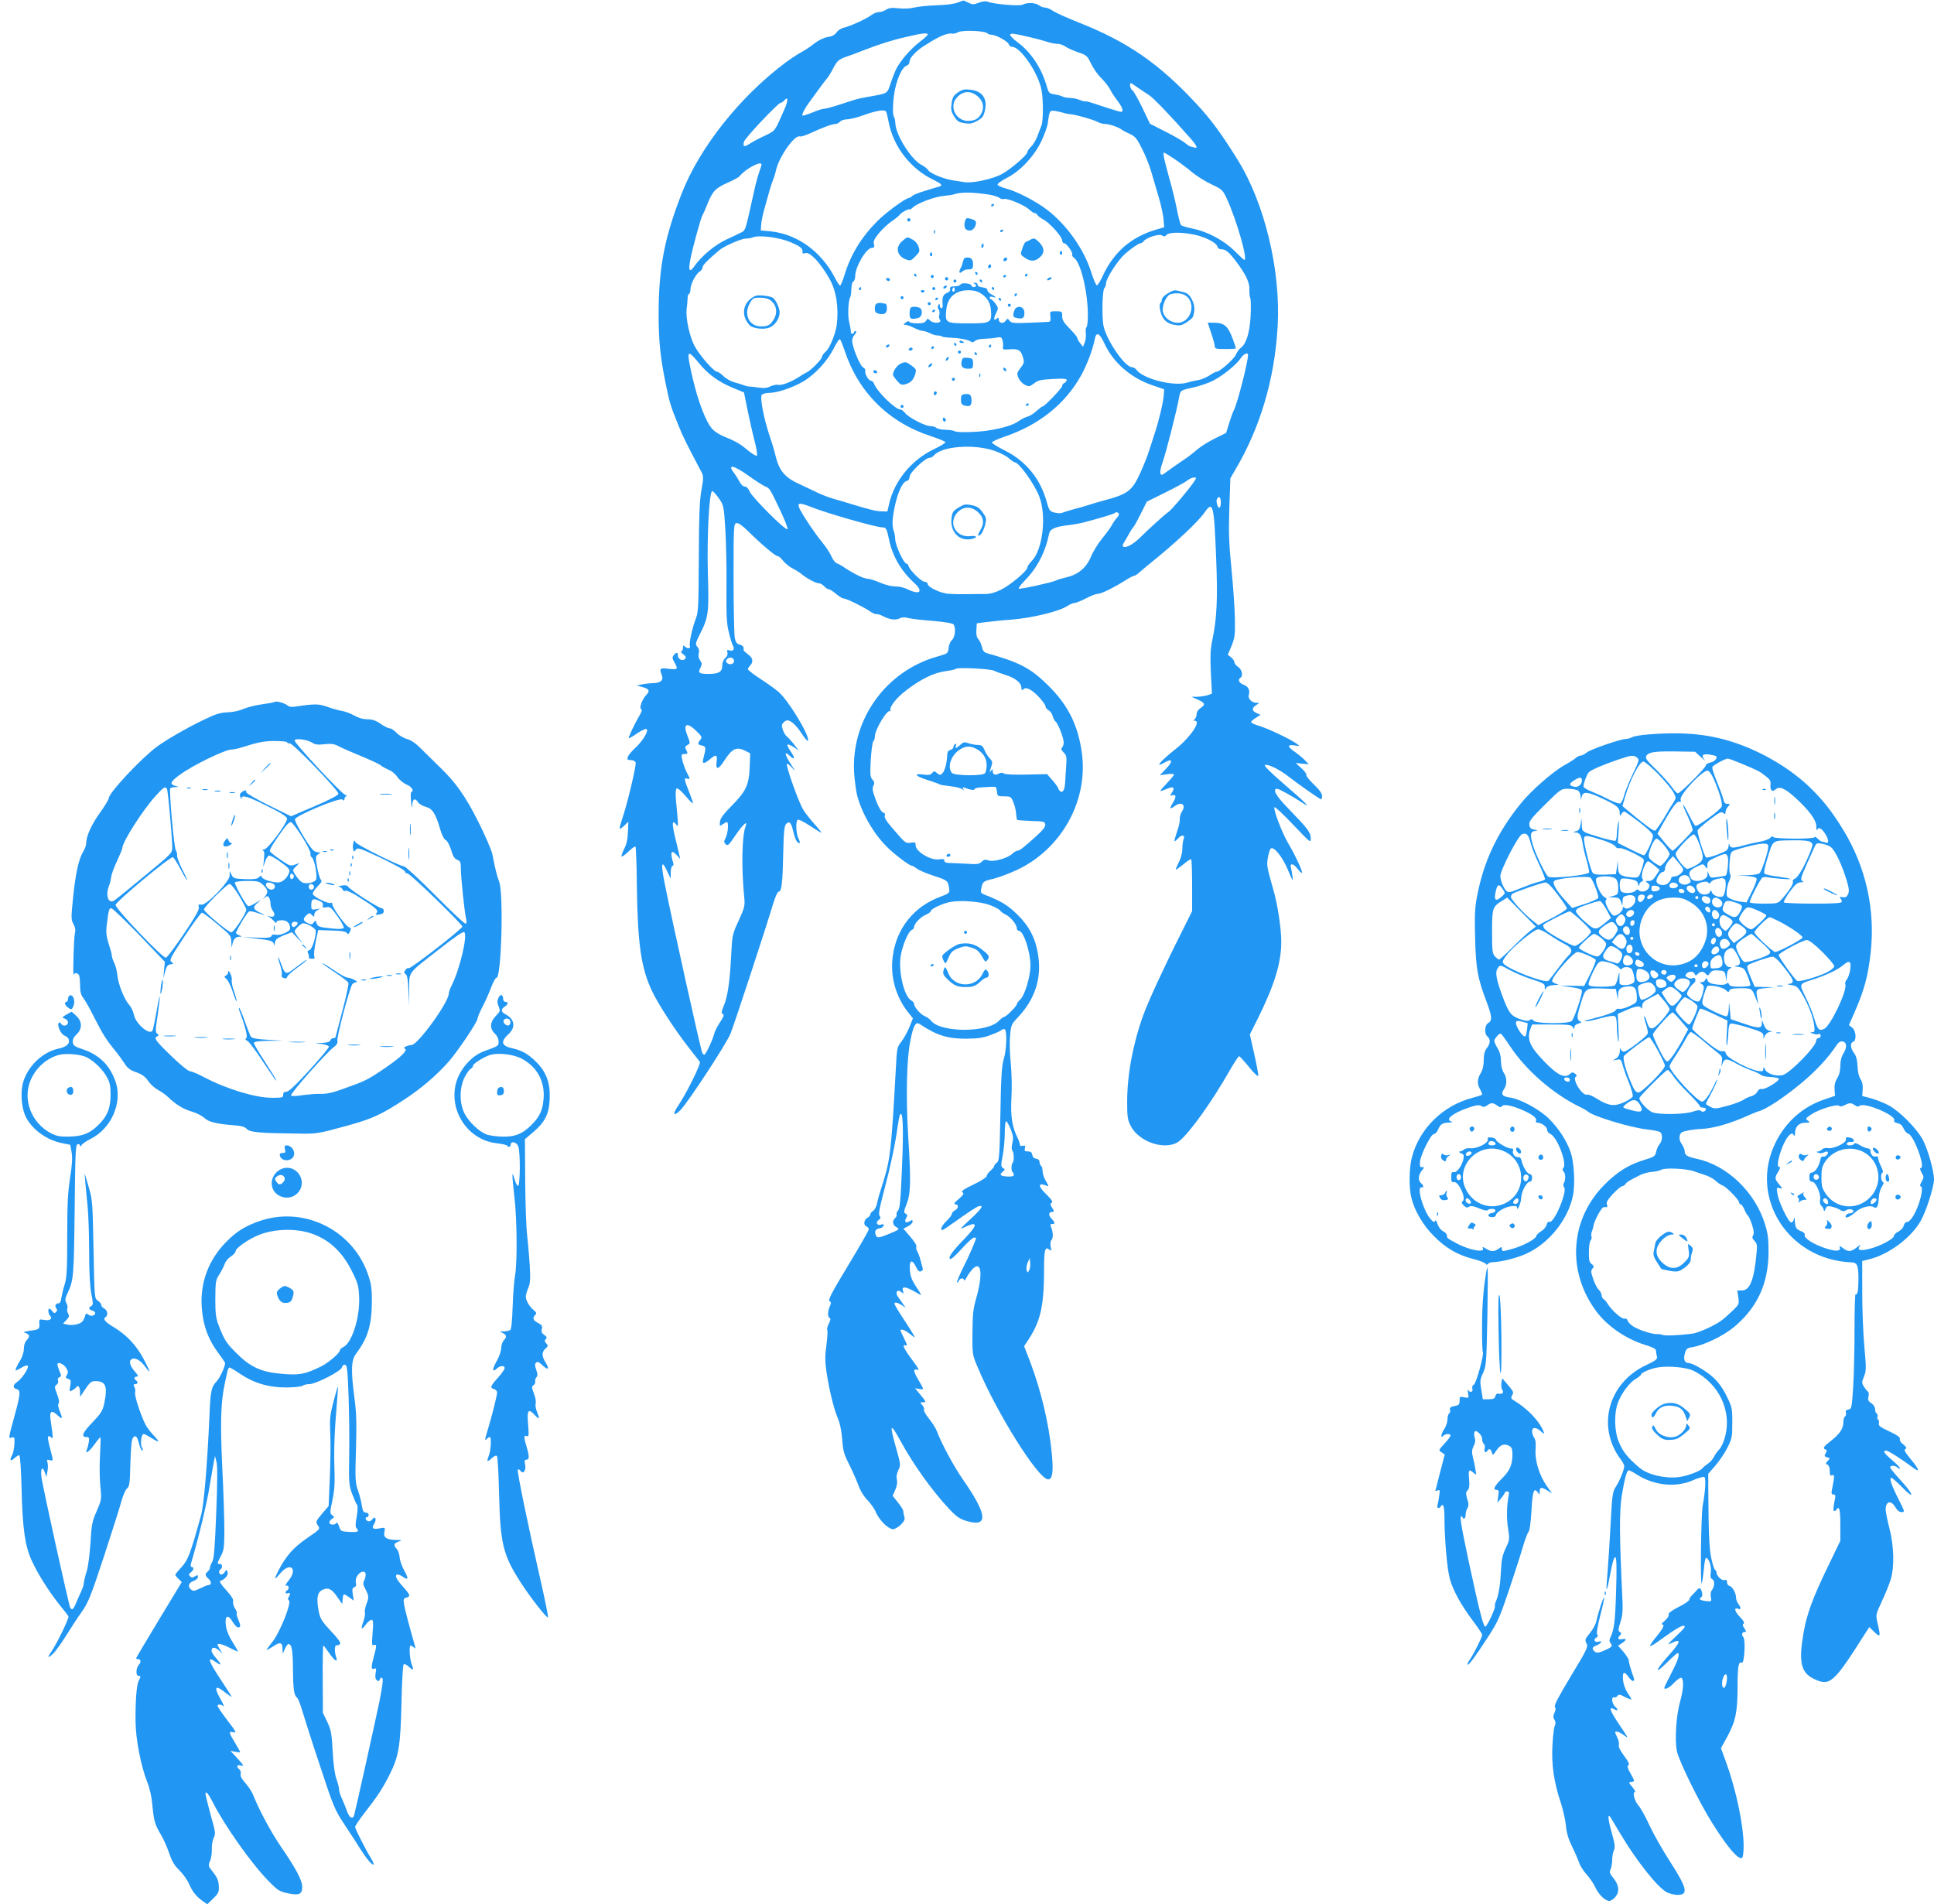<?xml version="1.0" standalone="no"?>
<!DOCTYPE svg PUBLIC "-//W3C//DTD SVG 20010904//EN"
 "http://www.w3.org/TR/2001/REC-SVG-20010904/DTD/svg10.dtd">
<svg version="1.0" xmlns="http://www.w3.org/2000/svg"
 width="1280pt" height="1260pt" viewBox="0 0 1280 1260"
 preserveAspectRatio="xMidYMid meet">
<g transform="translate(0,1260) scale(0.1,-0.1)"
fill="#2196f3" stroke="none">
<path d="M6341 12584 c-20 -9 -76 -17 -141 -19 -59 -2 -126 -9 -150 -15 -26
-7 -66 -9 -102 -5 -45 5 -64 3 -83 -9 -13 -9 -35 -16 -48 -16 -14 0 -36 -9
-50 -20 -31 -24 -142 -75 -185 -84 -17 -4 -37 -18 -46 -31 -10 -15 -29 -26
-58 -30 -24 -4 -60 -21 -83 -39 -43 -33 -63 -46 -110 -72 -16 -9 -55 -35 -86
-58 -302 -226 -568 -561 -687 -866 -114 -291 -152 -490 -153 -790 0 -185 10
-288 47 -470 27 -131 31 -143 86 -280 30 -74 54 -121 150 -303 15 -30 15 -39
0 -122 -12 -70 -16 -170 -17 -445 -1 -309 -3 -361 -18 -399 -25 -64 -48 -168
-41 -186 7 -18 -17 -20 -34 -3 -9 9 -12 7 -12 -10 0 -12 -5 -22 -11 -22 -6 0
-1 -9 12 -19 20 -16 22 -22 11 -33 -16 -16 -48 2 -46 26 2 20 -10 21 -27 0
-11 -14 -10 -21 4 -46 27 -47 23 -51 -38 -44 -58 7 -62 3 -46 -39 15 -36 -5
-55 -57 -56 -26 -1 -60 -5 -77 -9 l-30 -7 30 -8 c51 -13 59 -25 34 -52 -29
-30 -51 -91 -35 -96 7 -3 3 -18 -12 -43 -33 -56 -75 -145 -70 -149 2 -2 27 12
55 32 28 19 56 32 62 28 17 -10 -25 -79 -75 -125 -23 -21 -45 -48 -49 -59 -5
-18 -2 -21 20 -21 15 0 28 -7 32 -16 6 -17 -55 -274 -89 -373 -24 -73 -23 -79
11 -47 l30 28 -3 -68 c-2 -48 -9 -82 -25 -112 -12 -24 -20 -47 -17 -50 4 -3
24 12 46 33 22 21 42 36 46 32 3 -3 8 -120 9 -259 5 -384 28 -544 100 -696 40
-86 158 -267 246 -378 34 -44 66 -84 71 -91 9 -12 -89 -210 -144 -291 -39 -57
-31 -74 15 -29 50 51 305 439 332 507 25 62 240 717 280 853 16 53 31 87 40
87 18 0 25 61 29 264 3 133 7 172 19 183 22 22 33 10 47 -49 13 -54 26 -78 41
-78 5 0 3 13 -6 30 -17 33 -20 116 -5 125 6 4 41 -14 79 -39 38 -25 72 -46 76
-46 4 0 -16 25 -44 56 -28 31 -63 75 -77 99 -31 53 -115 291 -106 300 4 3 19
-9 35 -27 23 -27 22 -23 -7 22 -43 65 -48 95 -11 60 35 -33 40 -20 10 24 -35
51 -31 61 13 35 l37 -24 -33 43 c-19 23 -38 44 -43 47 -17 11 -39 64 -33 80 4
8 14 20 24 25 24 13 66 -22 111 -92 18 -28 35 -46 37 -40 11 34 -128 264 -195
323 -21 18 -75 57 -120 86 -46 30 -83 59 -83 64 0 6 7 17 15 25 23 24 18 51
-15 74 -16 12 -29 24 -29 28 3 21 -3 30 -26 36 -18 5 -26 15 -32 44 -4 20 -8
199 -8 397 0 344 1 360 19 363 12 3 38 -15 75 -51 89 -88 182 -167 197 -167 7
0 23 -13 36 -30 12 -16 40 -39 62 -51 23 -11 50 -29 61 -38 31 -27 94 -61 114
-61 10 0 26 -9 36 -20 10 -11 24 -20 31 -20 7 0 29 -14 47 -30 19 -16 41 -30
48 -30 19 0 126 -52 173 -83 21 -15 42 -24 47 -21 5 2 26 -4 48 -16 44 -22 82
-26 110 -10 11 5 31 6 52 0 19 -5 92 -14 163 -19 82 -7 133 -16 138 -24 15
-24 9 -83 -11 -102 -11 -9 -21 -33 -23 -53 -3 -36 -4 -37 -78 -58 -340 -97
-568 -419 -547 -769 4 -55 13 -124 21 -153 33 -123 117 -263 207 -347 54 -51
140 -115 156 -115 4 0 19 -9 33 -19 13 -11 64 -32 113 -48 90 -29 93 -32 100
-91 2 -20 -6 -27 -58 -46 -175 -64 -291 -208 -316 -392 -19 -132 19 -271 102
-374 l31 -39 -23 -58 c-13 -32 -37 -75 -53 -96 -29 -36 -30 -43 -37 -180 -29
-530 -37 -601 -83 -747 -19 -58 -38 -122 -41 -143 -4 -21 -16 -44 -26 -50 -11
-7 -19 -17 -19 -24 0 -7 -9 -17 -20 -23 -23 -13 -27 -48 -5 -56 8 -4 15 -12
15 -20 0 -7 -62 -115 -137 -239 -107 -177 -134 -228 -123 -235 11 -7 12 -14 2
-35 -15 -33 -15 -72 -1 -77 8 -3 6 -14 -5 -36 -9 -18 -14 -37 -11 -43 4 -5 1
-50 -5 -98 -10 -69 -10 -108 -1 -173 17 -118 50 -255 76 -313 14 -32 24 -82
29 -139 5 -77 12 -100 46 -167 21 -42 48 -103 60 -135 12 -36 35 -74 59 -99
22 -22 49 -60 59 -85 22 -51 82 -110 113 -110 11 0 34 14 51 30 23 23 29 36
23 53 -3 12 -7 29 -7 37 0 8 -16 34 -36 58 l-34 43 17 39 c11 24 15 48 11 68
-5 19 -1 42 10 64 16 34 15 38 -15 144 -46 164 -40 174 30 46 85 -156 213
-334 323 -450 48 -51 70 -65 114 -78 145 -42 138 40 -25 275 -61 88 -141 236
-173 321 -7 19 -31 56 -52 82 -22 27 -36 53 -33 59 4 5 -1 19 -11 30 -16 18
-16 19 6 19 21 0 20 3 -16 47 l-38 46 27 -5 c15 -3 27 -2 27 1 0 3 -14 29 -30
56 -36 60 -38 79 -9 70 16 -5 7 11 -35 67 -56 75 -69 105 -41 94 11 -4 8 8
-10 44 -14 27 -25 52 -25 55 0 13 31 3 58 -20 17 -14 33 -25 36 -25 3 0 -26
48 -64 106 -39 58 -70 110 -70 115 0 14 18 11 48 -8 l27 -18 -18 25 c-9 14
-25 35 -34 48 -21 30 -4 53 23 31 15 -12 16 -12 10 9 -10 30 16 29 73 -3 23
-14 45 -25 47 -25 2 0 -12 25 -33 55 -28 43 -38 69 -41 110 -5 66 14 76 41 20
12 -25 21 -33 33 -28 11 4 14 12 9 27 -3 11 -10 35 -14 51 -4 17 -13 41 -20
53 -7 12 -9 27 -6 33 4 5 -14 34 -40 64 l-46 54 31 16 c16 8 30 22 30 30 0 13
-3 13 -20 3 -25 -16 -38 -3 -22 22 9 16 9 21 -4 28 -13 7 -13 15 6 63 27 68
30 151 11 444 -16 263 -11 516 14 637 20 102 35 129 62 111 113 -75 183 -97
308 -97 78 1 113 6 160 24 33 12 64 26 70 31 5 5 15 9 22 9 19 0 17 -132 -4
-200 -13 -44 -18 -118 -22 -363 -5 -278 -8 -310 -23 -321 -10 -7 -18 -18 -18
-23 0 -5 -11 -19 -25 -31 -14 -12 -25 -28 -25 -36 0 -7 -39 -32 -87 -55 -66
-32 -84 -44 -73 -52 12 -7 7 -16 -25 -44 -29 -24 -35 -34 -22 -35 23 0 22 -27
-3 -40 -11 -6 -20 -16 -20 -23 0 -7 -16 -28 -35 -47 -32 -31 -46 -60 -27 -60
4 0 54 34 111 75 58 41 113 77 124 81 42 13 28 -12 -48 -82 -74 -69 -77 -73
-38 -54 85 41 85 14 2 -72 -85 -88 -114 -127 -102 -139 6 -6 33 17 77 66 37
41 74 75 82 75 8 0 14 -1 14 -2 0 -13 -48 -124 -86 -198 -25 -50 -43 -94 -40
-97 3 -3 8 2 12 11 7 19 34 22 34 4 1 -7 8 1 17 17 8 17 25 40 36 53 62 67 75
-26 27 -193 -19 -66 -23 -104 -24 -225 -1 -141 0 -147 32 -222 127 -306 404
-748 469 -748 29 0 36 51 24 173 -19 198 -72 420 -147 615 l-36 93 31 47 c79
123 101 223 101 464 0 128 7 152 35 128 13 -11 14 -8 9 19 -4 19 -2 37 6 46
12 15 10 53 -5 88 -5 12 -3 17 9 17 21 0 20 9 -5 36 -22 23 -19 44 7 44 12 0
12 4 -2 26 -14 21 -15 27 -4 34 10 6 2 20 -34 55 -57 55 -58 81 -1 59 18 -7
18 -6 -3 30 -12 20 -22 50 -22 66 0 16 -4 32 -10 35 -5 3 -10 15 -10 25 0 12
-8 20 -22 22 -15 2 -24 11 -26 25 -3 17 -10 23 -29 23 -21 0 -24 4 -20 21 5
17 2 20 -14 16 -12 -3 -19 0 -19 8 0 7 -6 26 -14 42 -37 73 -49 148 -42 265 4
67 2 160 -4 228 -7 63 -9 147 -5 187 6 67 10 76 46 114 119 124 165 263 139
424 -17 106 -59 187 -138 264 -63 61 -103 86 -215 130 -26 10 -28 15 -22 44 9
43 13 46 82 62 32 8 102 34 154 58 293 138 470 454 430 768 -24 187 -91 322
-225 454 -116 114 -186 151 -406 213 -17 5 -26 17 -31 40 -4 18 -14 41 -23 51
-12 13 -16 32 -14 62 l3 44 60 8 c33 4 107 12 165 16 139 11 319 54 375 91 17
11 38 20 48 20 9 0 43 14 74 30 31 16 66 30 78 30 23 0 99 37 181 88 28 18 56
32 61 32 6 0 21 10 35 23 13 12 47 40 74 62 164 132 311 269 356 333 56 81 63
57 77 -303 11 -264 5 -402 -26 -544 -12 -58 -14 -103 -9 -212 l7 -139 -26 -10
c-14 -5 -45 -10 -68 -11 l-42 0 43 -19 c48 -22 52 -33 17 -56 -14 -9 -25 -26
-25 -38 0 -12 -5 -27 -12 -34 -9 -9 -9 -12 0 -12 44 0 -29 -109 -125 -185
-109 -87 -145 -131 -73 -90 53 30 55 6 3 -47 l-37 -38 47 6 c26 4 47 3 47 -2
0 -5 -24 -33 -52 -63 -30 -30 -44 -50 -33 -46 11 4 32 12 47 18 35 14 45 4 25
-27 -15 -23 -15 -24 3 -19 26 7 26 -13 0 -54 -21 -35 -17 -41 14 -18 44 33 78
10 50 -33 -10 -15 -17 -38 -16 -52 2 -14 -6 -52 -18 -84 -11 -33 -19 -61 -17
-63 2 -2 12 6 22 17 25 28 49 27 39 -2 -5 -13 -9 -43 -9 -68 0 -26 -10 -63
-24 -88 -12 -24 -21 -46 -19 -47 2 -2 24 14 50 35 25 22 48 36 52 33 3 -3 6
-82 6 -175 l0 -168 -79 -158 c-113 -225 -214 -445 -245 -532 -68 -188 -106
-394 -106 -573 0 -97 3 -119 23 -157 55 -110 234 -167 320 -103 68 52 219 263
337 471 29 50 56 92 61 92 4 0 34 -32 66 -72 33 -41 59 -65 61 -57 1 8 -11 73
-27 144 l-29 129 53 106 c110 221 155 368 155 508 0 86 -24 246 -52 342 -44
155 -45 162 -37 213 5 28 13 55 19 61 19 19 79 -55 116 -145 28 -68 34 -76 29
-44 -3 22 -8 50 -11 63 -9 33 18 28 45 -9 13 -17 25 -28 28 -25 7 6 -47 121
-91 195 -40 67 -102 229 -91 239 4 4 60 -48 124 -116 115 -121 117 -123 116
-88 -2 39 -18 61 -151 198 -79 80 -105 128 -71 128 12 0 107 -53 172 -96 56
-37 13 7 -128 128 -98 85 -136 124 -124 126 24 5 98 -32 155 -77 62 -49 208
-151 216 -151 3 0 6 10 6 23 0 16 -19 42 -55 76 -30 29 -52 57 -49 62 3 6 -11
26 -33 45 l-38 35 43 -5 44 -4 -24 25 c-12 14 -42 38 -65 55 -54 36 -56 53 -5
45 35 -6 36 -5 17 9 -37 29 -191 102 -248 119 -31 9 -57 21 -57 26 0 5 14 18
32 29 l31 19 -26 12 c-33 15 -34 32 -4 52 l22 16 -22 0 c-30 1 -55 29 -48 52
10 31 -4 57 -35 68 -29 10 -40 34 -20 46 19 12 10 54 -15 71 -14 9 -25 23 -25
31 0 8 -10 23 -22 33 l-22 17 25 59 c21 53 24 72 22 179 -1 66 -11 212 -22
324 -17 168 -20 241 -15 405 l7 201 32 55 c166 280 261 601 281 950 21 371
-85 813 -265 1103 -105 169 -176 266 -269 366 -250 270 -457 413 -782 542 -74
29 -150 63 -169 76 -19 13 -43 23 -55 23 -12 0 -30 7 -40 15 -23 18 -79 20
-108 4 -21 -11 -188 3 -233 20 -11 5 -35 1 -57 -7 -33 -13 -42 -13 -66 -1 -15
7 -29 14 -32 15 -3 1 -20 -4 -39 -12z m193 -204 c6 -6 18 -10 28 -10 29 0 107
-43 114 -62 3 -10 13 -18 23 -18 55 0 173 -173 194 -285 13 -65 12 -211 -1
-238 -5 -12 -17 -43 -26 -68 -9 -25 -28 -56 -41 -69 -14 -13 -25 -29 -25 -36
0 -18 -103 -108 -164 -143 -62 -36 -202 -66 -256 -56 -19 3 -48 8 -65 10 -63
8 -160 47 -173 70 -4 9 -24 23 -42 33 -67 33 -171 197 -174 274 -1 21 -5 40
-9 44 -12 12 -8 115 7 185 18 82 49 145 76 154 12 4 20 15 20 29 0 23 42 68
95 102 58 36 70 44 114 65 24 11 53 19 66 17 13 -3 34 1 46 9 27 15 176 10
193 -7z m-394 -9 c0 -5 -25 -27 -55 -50 -56 -43 -124 -120 -152 -175 -9 -17
-26 -60 -38 -96 -24 -72 -16 -67 -145 -90 -36 -6 -78 -15 -95 -21 -16 -5 -65
-20 -107 -34 -42 -14 -85 -25 -95 -25 -10 0 -45 -11 -77 -25 -33 -13 -62 -22
-65 -20 -6 7 17 51 50 95 14 19 42 58 62 85 20 28 42 56 49 64 7 7 27 39 43
70 28 51 34 57 90 77 33 11 80 29 105 39 108 42 192 69 285 90 109 26 145 30
145 16z m680 -18 c36 -8 84 -21 108 -29 23 -8 55 -14 70 -14 15 0 39 -8 52
-17 13 -10 51 -27 85 -39 57 -19 61 -23 87 -77 15 -31 45 -74 67 -94 21 -21
46 -53 56 -71 9 -19 32 -54 51 -79 34 -45 43 -73 23 -73 -6 0 -45 11 -87 25
-130 43 -140 46 -149 44 -4 -1 -21 3 -38 10 -16 7 -46 13 -65 13 -19 1 -39 4
-45 8 -5 4 -29 11 -52 15 -41 6 -42 8 -58 63 -34 115 -103 218 -190 282 -31
23 -53 46 -49 51 6 11 23 8 134 -18z m712 -334 c24 -16 57 -39 75 -50 28 -18
141 -136 276 -289 39 -45 47 -66 21 -56 -9 3 -19 6 -24 6 -5 0 -21 11 -37 24
-15 13 -74 47 -130 75 l-102 52 -51 107 c-29 59 -58 111 -66 115 -13 7 -21 47
-9 47 2 0 24 -14 47 -31z m-2338 -137 c-69 -157 -60 -145 -132 -180 -37 -17
-82 -41 -100 -53 -37 -24 -47 -21 -38 13 6 25 227 258 243 258 6 0 16 7 23 15
26 31 28 2 4 -53z m671 -21 c3 -6 10 -35 16 -66 30 -162 142 -309 291 -382 58
-28 70 -40 46 -47 -121 -35 -166 -51 -179 -62 -8 -8 -19 -14 -23 -14 -21 0
-154 -97 -209 -153 -105 -105 -177 -222 -217 -355 -12 -39 -26 -72 -30 -72 -4
0 -20 24 -35 53 -90 173 -249 288 -425 306 l-65 6 3 40 c1 22 12 72 23 110 11
39 25 88 31 110 6 22 16 54 23 70 7 17 16 46 20 65 20 92 124 240 159 227 7
-3 41 8 77 25 76 35 138 58 160 58 9 0 22 7 29 15 7 8 27 15 44 15 17 0 59 10
91 21 105 38 159 47 170 30z m1175 -8 c8 -4 29 -7 45 -9 38 -3 153 -36 182
-52 12 -7 32 -12 45 -12 27 0 90 -21 109 -36 8 -6 33 -20 56 -30 36 -16 47
-30 82 -99 22 -44 49 -111 60 -150 11 -38 34 -115 50 -170 16 -55 31 -123 32
-150 l4 -49 -55 -16 c-166 -50 -280 -150 -352 -307 -16 -35 -34 -63 -39 -61
-6 2 -23 42 -38 90 -49 152 -160 308 -290 409 -74 57 -203 124 -275 142 -27 7
-51 18 -53 24 -3 7 23 26 56 43 90 45 179 138 229 237 22 46 44 104 47 130 11
83 12 84 53 78 20 -4 44 -9 52 -12z m733 -305 c34 -23 87 -62 117 -88 30 -25
88 -61 128 -80 72 -34 75 -37 104 -100 63 -139 138 -400 114 -400 -3 0 -32 26
-64 58 -70 70 -177 128 -274 148 -40 8 -77 19 -81 24 -5 4 -17 50 -27 101 -10
52 -33 146 -51 209 -36 129 -44 170 -35 170 3 0 34 -19 69 -42z m-2733 -37 c0
-5 -7 -28 -16 -52 -8 -24 -19 -62 -24 -84 -5 -22 -22 -98 -38 -170 -25 -113
-31 -132 -53 -142 -13 -7 -59 -28 -101 -48 -76 -35 -165 -109 -215 -180 -30
-43 -39 -25 -23 53 15 76 69 272 79 287 4 6 18 37 31 70 35 89 55 110 134 145
39 17 76 37 81 44 39 49 145 105 145 77z m1507 -199 c28 -5 58 -14 67 -21 9
-7 22 -11 30 -8 21 8 136 -40 167 -69 14 -13 30 -24 37 -24 6 0 15 -6 19 -14
4 -7 22 -20 39 -29 41 -21 124 -114 124 -138 0 -10 6 -19 14 -19 16 0 62 -68
52 -77 -3 -3 3 -12 13 -20 44 -30 90 -224 91 -375 0 -42 -4 -79 -9 -83 -5 -3
-7 -20 -5 -38 3 -17 0 -45 -6 -62 l-12 -30 -19 24 c-10 13 -19 28 -19 35 0 6
-23 33 -50 61 -39 39 -50 57 -50 82 0 32 -1 33 -41 33 -41 0 -41 0 -37 -34 3
-26 0 -35 -12 -36 -8 -1 -67 -3 -130 -6 -101 -4 -117 -2 -128 13 -13 17 -14
17 -27 -1 -16 -21 -45 -15 -45 10 0 13 -3 14 -15 4 -20 -17 -20 5 0 43 13 26
13 31 -7 58 -12 16 -25 29 -30 29 -4 0 -8 5 -8 11 0 6 9 8 23 3 26 -8 17 4
-15 20 -13 7 -23 18 -23 26 0 10 -12 16 -32 18 -21 2 -33 9 -33 18 0 8 -8 14
-17 13 -11 0 -13 -3 -5 -6 17 -7 15 -23 -3 -23 -8 0 -15 4 -15 9 0 15 -63 23
-72 9 -4 -7 -22 -13 -40 -13 -26 0 -32 -4 -30 -18 2 -11 -6 -21 -23 -27 -24
-9 -31 -30 -26 -82 1 -10 -3 -18 -8 -18 -6 0 -11 8 -11 18 0 14 -2 15 -10 2
-5 -9 -5 -19 2 -27 6 -7 8 -23 5 -35 -4 -12 -2 -27 4 -34 17 -21 -40 -28 -63
-7 -19 17 -20 17 -29 0 -7 -12 -23 -17 -59 -17 -26 0 -50 5 -52 10 -2 7 -11 5
-23 -4 -18 -14 -18 -15 -2 -16 10 0 35 -9 57 -20 22 -11 47 -20 57 -20 10 0
31 -7 47 -15 15 -8 38 -15 50 -15 13 0 26 -3 29 -6 4 -4 31 -8 61 -9 64 -3
117 -14 132 -26 8 -6 17 -5 26 4 8 9 35 15 64 15 27 1 63 4 81 8 28 5 33 3 38
-19 4 -13 5 -33 3 -43 -3 -17 2 -19 39 -16 62 5 78 -3 92 -48 11 -37 10 -43
-15 -75 -24 -32 -25 -38 -14 -65 7 -17 26 -38 42 -46 28 -14 31 -14 62 9 27
21 46 25 124 29 69 4 92 2 92 -7 0 -7 -7 -15 -15 -19 -8 -3 -15 -12 -15 -20 0
-14 -117 -136 -130 -136 -5 0 -22 -14 -40 -30 -18 -17 -44 -33 -59 -37 -14 -3
-39 -16 -56 -28 -36 -27 -114 -51 -212 -65 -83 -12 -206 -13 -217 -3 -4 4 -30
8 -57 9 -27 0 -55 6 -61 12 -7 7 -25 12 -40 12 -35 0 -144 56 -168 87 -10 13
-24 23 -31 23 -34 0 -159 123 -174 171 -4 10 -13 19 -20 19 -17 0 -44 49 -38
67 2 6 -4 16 -15 22 -21 11 -72 136 -72 176 0 13 7 31 16 40 9 9 13 19 9 23
-4 4 -10 1 -12 -5 -7 -19 -22 -16 -22 5 0 9 -5 37 -11 62 -11 42 -6 142 8 165
3 5 6 29 7 54 0 25 6 46 13 49 7 2 12 18 12 35 1 63 74 187 111 187 16 0 18 5
13 25 -5 19 3 35 34 73 23 27 60 62 84 78 24 16 47 35 51 41 10 16 67 46 67
37 0 -4 10 2 23 14 30 28 145 71 205 76 26 2 54 6 62 9 45 17 129 16 237 -1z
m1348 -263 c73 -13 156 -54 162 -80 3 -12 14 -19 28 -19 27 0 50 -19 96 -80
66 -88 91 -141 88 -190 -1 -19 2 -43 6 -53 4 -10 5 -64 2 -120 -6 -109 -29
-183 -64 -208 -11 -8 -25 -27 -32 -44 -12 -30 -108 -115 -129 -115 -6 0 -28
-11 -48 -25 -20 -13 -52 -27 -73 -30 -20 -3 -53 -11 -73 -17 -90 -27 -291 24
-336 84 -7 10 -21 18 -30 18 -48 0 -175 187 -190 281 -10 65 -6 229 7 242 6 6
11 20 11 32 0 32 79 154 126 195 39 35 91 70 102 70 5 0 15 6 21 14 21 25 102
50 122 38 13 -9 20 -8 29 3 15 18 91 20 175 4z m-2765 -23 c55 -10 97 -24 138
-45 38 -19 47 -31 43 -54 -1 -5 8 -6 19 -2 30 10 99 -63 158 -167 47 -81 64
-190 50 -308 -8 -59 -46 -154 -73 -177 -14 -12 -25 -28 -25 -35 0 -15 -75 -91
-100 -102 -8 -3 -28 -15 -45 -26 -53 -35 -119 -62 -143 -57 -13 3 -37 -2 -54
-10 -21 -11 -43 -13 -76 -8 -26 4 -54 7 -62 7 -8 0 -24 3 -35 8 -11 4 -40 13
-64 20 -24 6 -57 25 -73 41 -16 16 -35 29 -43 29 -19 0 -109 101 -144 163 -37
65 -65 194 -56 257 3 25 6 55 6 67 -1 12 4 25 9 28 6 3 10 17 10 31 0 33 35
101 60 116 11 7 20 20 20 29 0 14 28 43 110 113 30 26 144 76 174 77 17 0 40
4 51 9 19 9 88 7 145 -4z m1186 -353 c-10 -10 -19 5 -10 18 6 11 8 11 12 0 2
-7 1 -15 -2 -18z m162 -7 c49 -26 75 -62 80 -114 8 -88 1 -92 -147 -92 -151 0
-156 3 -149 83 5 60 28 99 73 121 38 20 108 20 143 2z m831 -338 c58 -127 175
-229 319 -278 l77 -26 -3 -40 c-3 -49 -35 -180 -62 -259 -11 -33 -26 -80 -34
-105 -7 -25 -32 -89 -56 -143 -58 -128 -83 -147 -255 -192 -33 -9 -73 -21 -90
-27 -16 -5 -59 -18 -95 -27 -36 -10 -72 -21 -81 -25 -9 -4 -32 -3 -50 2 -31 8
-35 13 -51 69 -41 153 -138 272 -278 342 -47 23 -85 47 -85 53 0 5 36 22 80
37 230 77 404 216 510 406 37 66 79 175 90 238 10 54 31 46 64 -25z m-1719
-48 c91 -276 291 -475 570 -566 52 -17 95 -35 97 -40 2 -5 -34 -27 -80 -49
-145 -70 -258 -208 -292 -358 l-12 -52 -39 1 c-37 1 -77 11 -199 48 -27 9 -79
24 -115 34 -36 10 -92 32 -125 49 -33 16 -77 37 -97 46 -105 46 -143 92 -168
202 -5 22 -21 76 -36 119 -39 116 -66 257 -52 273 6 7 27 13 48 13 54 0 155
34 225 75 79 46 163 138 204 221 18 37 36 63 41 58 5 -5 18 -38 30 -74z m-964
-83 c60 -74 133 -127 228 -165 l70 -29 22 -109 c12 -60 33 -153 47 -207 15
-57 21 -100 16 -103 -6 -3 -33 14 -62 38 -51 43 -79 58 -164 93 -23 10 -54 30
-68 45 -41 43 -94 179 -131 339 -43 187 -39 196 42 98z m3634 54 c0 -46 -71
-324 -94 -366 -6 -11 -20 -49 -31 -85 l-20 -65 -75 -37 c-41 -20 -95 -54 -119
-75 -24 -21 -62 -50 -85 -65 -36 -24 -95 -65 -132 -93 -30 -22 -33 10 -8 80
23 67 95 348 108 427 8 45 10 46 94 64 37 8 94 27 127 43 67 33 160 109 188
152 18 27 47 40 47 20z m-1685 -632 c37 -12 82 -34 100 -50 18 -16 37 -29 42
-29 27 0 130 -144 161 -225 50 -129 23 -355 -50 -428 -15 -16 -28 -34 -28 -42
0 -22 -109 -114 -172 -146 -40 -20 -74 -30 -106 -30 -26 0 -81 0 -122 -1 -41
-1 -95 0 -120 2 -53 3 -140 44 -140 65 0 8 -9 15 -20 15 -21 0 -96 73 -106
102 -3 10 -9 18 -14 18 -18 0 -72 115 -75 160 -1 19 -5 42 -8 50 -14 38 -13
77 3 159 20 100 52 171 81 178 12 3 19 14 19 28 0 27 103 125 131 125 9 0 23
7 30 16 50 60 257 77 394 33z m-1617 -170 c46 -33 95 -64 108 -69 28 -11 30
-14 99 -160 30 -63 51 -118 47 -122 -12 -12 -235 211 -251 250 -8 20 -20 32
-32 32 -11 0 -25 14 -35 33 -9 17 -25 43 -35 56 -49 63 -4 54 99 -20z m2945
-36 c-26 -42 -153 -192 -170 -201 -16 -10 -125 -107 -192 -174 -46 -44 -94
-68 -109 -54 -3 4 -1 15 6 24 6 9 21 35 33 57 12 22 25 42 29 45 4 3 26 42 49
88 l41 82 121 60 c67 33 133 69 147 80 13 11 33 20 44 20 18 0 18 -1 1 -27z
m-3145 -111 c32 -47 33 -50 43 -213 5 -90 9 -263 7 -384 -1 -181 1 -232 16
-290 9 -38 21 -78 27 -88 13 -24 2 -39 -23 -31 -16 5 -19 2 -14 -13 4 -13 -1
-26 -14 -38 -12 -11 -20 -31 -20 -52 0 -39 -24 -53 -90 -53 -63 0 -72 7 -55
39 12 25 12 31 -1 50 -10 14 -14 32 -9 48 4 17 1 31 -10 43 -14 16 -13 23 19
87 55 109 59 140 51 396 -7 246 9 547 29 547 6 0 26 -22 44 -48z m3322 -27 c0
-19 -4 -35 -10 -35 -12 0 -24 45 -15 59 13 22 25 10 25 -24z m-2715 -29 c98
-40 433 -136 475 -136 25 0 29 -9 45 -85 22 -105 79 -203 164 -281 65 -59 41
-84 -42 -44 -23 12 -60 20 -82 19 -23 0 -65 10 -100 25 -33 14 -70 26 -82 26
-25 0 -87 30 -148 70 -22 15 -48 30 -58 33 -10 4 -25 24 -34 44 -8 21 -36 63
-62 95 -46 56 -111 152 -143 210 -28 51 -13 56 67 24z m2040 -45 c3 -6 -3 -18
-13 -28 -10 -10 -24 -31 -32 -46 -7 -15 -37 -56 -65 -90 -28 -34 -61 -88 -74
-120 -30 -73 -84 -119 -161 -137 -30 -7 -63 -17 -72 -22 -27 -13 -240 -60
-246 -53 -3 3 17 29 45 58 78 80 132 184 157 307 6 30 42 45 131 55 33 4 83
13 110 21 91 24 188 53 193 59 8 8 20 6 27 -4z m-2547 -972 c4 -21 -26 -33
-44 -18 -11 9 -12 15 -3 26 15 18 43 13 47 -8z m1719 -67 c10 -5 44 -18 76
-28 66 -20 107 -53 107 -85 0 -17 3 -19 14 -10 11 10 21 9 44 -3 34 -17 102
-93 102 -112 0 -8 9 -18 20 -24 11 -6 23 -23 27 -38 3 -15 12 -31 19 -37 17
-13 54 -109 54 -138 0 -13 -5 -28 -11 -34 -8 -8 -5 -17 11 -33 19 -19 21 -29
16 -98 -3 -42 -6 -86 -6 -97 -3 -44 -11 -65 -25 -65 -7 0 -16 9 -20 20 -3 11
-22 37 -41 58 l-34 39 -137 -3 c-83 -2 -142 1 -149 7 -9 7 -19 7 -34 -1 -24
-13 -40 -6 -40 18 0 15 -2 15 -10 2 -13 -20 -12 -10 1 28 9 27 8 34 -11 54
-12 13 -28 38 -35 56 -11 26 -20 32 -43 32 -16 0 -43 5 -61 11 -28 10 -35 9
-55 -10 -27 -25 -38 -27 -29 -4 4 11 3 14 -5 9 -7 -4 -12 -13 -12 -20 0 -8 -9
-16 -20 -19 -14 -3 -20 -14 -21 -34 -2 -57 -17 -109 -35 -124 -11 -9 -18 -8
-33 5 -17 15 -19 15 -32 0 -10 -12 -23 -15 -56 -10 -68 9 -58 -9 20 -34 40
-13 76 -25 82 -29 11 -6 18 -7 89 -16 27 -3 56 -11 65 -18 12 -10 13 -9 6 2
-6 11 -4 13 9 8 38 -15 66 -19 66 -9 0 5 19 10 43 11 23 2 56 3 72 4 27 2 30
-1 33 -30 3 -32 5 -33 48 -33 42 0 46 -2 60 -37 9 -20 17 -54 19 -76 1 -21 5
-40 7 -43 3 -2 45 -5 94 -7 81 -2 89 -4 92 -23 2 -14 -15 -37 -57 -75 -87 -79
-113 -99 -128 -99 -7 0 -22 -9 -32 -19 -30 -30 -125 -57 -158 -45 -22 7 -31 6
-46 -9 -16 -16 -30 -18 -100 -13 -45 2 -97 5 -114 5 -22 0 -33 5 -33 15 0 11
-8 13 -34 9 -55 -9 -156 51 -156 93 0 20 -4 22 -33 17 -29 -4 -37 0 -77 46
-82 92 -100 118 -94 135 3 9 1 16 -5 16 -15 0 -39 39 -61 104 -16 44 -18 61
-9 77 8 16 7 25 -7 40 -15 17 -16 33 -11 131 4 61 11 116 17 122 5 5 10 19 10
31 0 48 88 192 103 167 2 -4 2 -1 0 7 -6 24 37 80 100 129 102 79 189 121 269
131 32 4 61 11 65 15 10 11 226 0 250 -12z m-1967 -401 c36 -35 38 -40 25 -57
-20 -26 -19 -31 11 -38 28 -7 28 -12 8 -90 -8 -33 6 -33 44 -1 41 35 51 32 45
-14 -8 -60 11 -57 53 9 49 75 78 89 131 64 l38 -19 -3 -90 c-5 -120 -24 -161
-119 -257 -57 -58 -76 -84 -78 -107 -3 -29 -2 -30 18 -16 12 8 24 15 28 15 13
0 7 -75 -8 -104 -13 -25 -13 -30 0 -43 13 -13 21 -6 66 61 47 70 83 101 66 59
-25 -66 -29 -273 -9 -475 5 -51 2 -65 -37 -150 -42 -91 -43 -96 -50 -233 -9
-177 -24 -276 -50 -334 -12 -28 -16 -47 -9 -49 16 -6 12 -17 -19 -64 -15 -24
-31 -55 -34 -69 -11 -43 -56 -139 -66 -139 -5 0 -12 8 -15 18 -16 50 -201 884
-247 1116 -26 130 -21 160 14 86 l26 -55 0 43 c1 23 6 42 12 42 6 0 8 8 5 18
-23 76 -14 94 26 50 l20 -23 -5 23 c-3 12 -15 65 -28 117 -23 95 -21 125 6 89
16 -21 16 -21 -1 159 -4 40 -2 73 3 78 6 6 27 -10 58 -46 26 -31 49 -54 51
-52 2 2 -7 30 -20 63 -40 100 -41 108 -17 101 20 -5 20 -4 -4 42 -13 26 -26
64 -30 84 -7 33 -5 37 14 37 24 0 25 4 11 30 -8 15 -6 21 10 30 19 10 19 11 0
61 -32 80 -5 94 60 30z m1850 -116 c45 -23 70 -62 70 -109 0 -23 -5 -47 -12
-54 -18 -18 -202 -16 -218 3 -33 39 -5 120 55 156 36 23 67 24 105 4z m93
-1035 c31 -12 60 -27 64 -34 5 -7 22 -21 40 -29 34 -18 73 -66 73 -91 0 -9 6
-16 14 -16 30 0 76 -139 76 -230 0 -71 -37 -195 -66 -223 -13 -12 -24 -26 -24
-32 0 -13 -72 -85 -85 -85 -5 0 -20 -11 -33 -25 -76 -80 -387 -80 -450 0 -10
12 -28 25 -39 29 -26 8 -73 61 -73 81 0 8 -8 19 -19 24 -47 26 -86 190 -70
294 12 72 51 165 74 173 8 3 15 12 15 19 0 22 42 67 77 81 18 8 33 19 33 24 0
15 78 51 129 61 73 13 200 3 264 -21z m-583 -1730 c-9 -222 -14 -278 -27 -292
-8 -9 -12 -21 -9 -26 3 -5 -1 -15 -9 -22 -21 -18 -18 -47 6 -60 26 -14 23 -17
-48 -46 -71 -29 -80 -30 -88 -3 -8 24 1 35 29 41 11 1 21 9 24 17 3 9 -1 11
-16 7 -27 -9 -40 13 -17 30 14 10 15 17 7 27 -9 10 -2 50 28 163 43 162 74
307 90 423 6 40 13 78 17 85 19 30 24 -90 13 -344z m719 248 c17 -43 19 -61
11 -93 -6 -25 -5 -44 0 -49 11 -11 13 -69 3 -79 -10 -11 -12 -56 -2 -62 5 -4
9 -12 9 -20 0 -9 -12 -12 -40 -11 -49 2 -59 12 -34 31 17 14 17 16 3 25 -15 9
-15 17 -3 82 8 40 14 108 14 151 0 42 4 77 9 77 5 0 18 -24 30 -52z m122 -935
c-9 -17 -10 -17 -16 0 -4 9 -1 32 6 50 l14 32 3 -32 c2 -18 -1 -41 -7 -50z"/>
<path d="M6340 11988 c-29 -20 -36 -32 -42 -72 -6 -41 -3 -54 17 -87 21 -32
31 -39 69 -44 36 -6 52 -3 85 16 34 19 41 29 50 71 17 76 -18 125 -95 134 -41
5 -55 2 -84 -18z m128 -23 c39 -32 48 -74 28 -114 -20 -38 -44 -51 -91 -51
-51 0 -95 44 -95 95 0 27 8 44 29 66 38 38 87 39 129 4z"/>
<path d="M6560 11239 c0 -5 5 -7 10 -4 6 3 10 8 10 11 0 2 -4 4 -10 4 -5 0
-10 -5 -10 -11z"/>
<path d="M6006 11151 c-4 -5 -2 -12 3 -15 5 -4 12 -2 15 3 4 5 2 12 -3 15 -5
4 -12 2 -15 -3z"/>
<path d="M6385 11129 c-9 -38 10 -61 43 -53 23 7 41 49 26 63 -5 5 -21 11 -36
15 -23 5 -27 2 -33 -25z"/>
<path d="M6181 11064 c0 -11 3 -14 6 -6 3 7 2 16 -1 19 -3 4 -6 -2 -5 -13z"/>
<path d="M6620 11069 c0 -5 5 -7 10 -4 6 3 10 8 10 11 0 2 -4 4 -10 4 -5 0
-10 -5 -10 -11z"/>
<path d="M5971 11004 c-48 -40 -35 -100 28 -122 26 -9 32 -7 60 22 29 30 30
35 20 64 -6 19 -24 39 -40 47 -36 19 -32 20 -68 -11z"/>
<path d="M6820 11014 c-14 -8 -29 -15 -33 -16 -4 -2 -14 -21 -21 -43 -14 -40
-14 -40 20 -63 39 -26 71 -22 104 13 26 28 20 62 -18 97 -24 22 -29 24 -52 12z"/>
<path d="M6496 10975 c-3 -8 -1 -15 4 -15 6 0 10 7 10 15 0 8 -2 15 -4 15 -2
0 -6 -7 -10 -15z"/>
<path d="M7015 10931 c-3 -5 -1 -12 5 -16 5 -3 10 1 10 9 0 18 -6 21 -15 7z"/>
<path d="M6155 10921 c-3 -5 -1 -12 5 -16 5 -3 10 1 10 9 0 18 -6 21 -15 7z"/>
<path d="M6374 10871 c-3 -14 -9 -34 -15 -43 -15 -29 -11 -42 7 -27 9 8 22 14
28 15 6 0 19 2 29 2 12 2 17 10 17 30 0 35 -10 47 -38 48 -16 0 -24 -6 -28
-25z"/>
<path d="M6645 10889 c-10 -15 3 -25 16 -12 7 7 7 13 1 17 -6 3 -14 1 -17 -5z"/>
<path d="M6540 10834 c0 -8 5 -12 10 -9 6 3 10 10 10 16 0 5 -4 9 -10 9 -5 0
-10 -7 -10 -16z"/>
<path d="M6455 10790 c3 -5 8 -10 11 -10 2 0 4 5 4 10 0 6 -5 10 -11 10 -5 0
-7 -4 -4 -10z"/>
<path d="M6050 10780 c0 -5 5 -10 11 -10 5 0 7 5 4 10 -3 6 -8 10 -11 10 -2 0
-4 -4 -4 -10z"/>
<path d="M6785 10780 c-3 -5 -1 -10 4 -10 6 0 11 5 11 10 0 6 -2 10 -4 10 -3
0 -8 -4 -11 -10z"/>
<path d="M6160 10770 c0 -5 5 -10 10 -10 6 0 10 5 10 10 0 6 -4 10 -10 10 -5
0 -10 -4 -10 -10z"/>
<path d="M6640 10769 c0 -5 5 -7 10 -4 6 3 10 8 10 11 0 2 -4 4 -10 4 -5 0
-10 -5 -10 -11z"/>
<path d="M6256 10761 c-4 -5 -2 -12 3 -15 5 -4 12 -2 15 3 4 5 2 12 -3 15 -5
4 -12 2 -15 -3z"/>
<path d="M6940 10760 c-8 -5 -12 -11 -9 -14 2 -3 11 -1 19 4 8 5 12 11 9 14
-2 3 -11 1 -19 -4z"/>
<path d="M5865 10750 c3 -5 10 -10 16 -10 5 0 9 5 9 10 0 6 -7 10 -16 10 -8 0
-12 -4 -9 -10z"/>
<path d="M6310 10740 c0 -5 5 -10 10 -10 6 0 10 5 10 10 0 6 -4 10 -10 10 -5
0 -10 -4 -10 -10z"/>
<path d="M6485 10740 c3 -5 8 -10 11 -10 2 0 4 5 4 10 0 6 -5 10 -11 10 -5 0
-7 -4 -4 -10z"/>
<path d="M6245 10700 c-3 -5 -2 -10 4 -10 5 0 13 5 16 10 3 6 2 10 -4 10 -5 0
-13 -4 -16 -10z"/>
<path d="M5685 10690 c-3 -5 -1 -10 4 -10 6 0 11 5 11 10 0 6 -2 10 -4 10 -3
0 -8 -4 -11 -10z"/>
<path d="M6170 10690 c0 -5 5 -10 10 -10 6 0 10 5 10 10 0 6 -4 10 -10 10 -5
0 -10 -4 -10 -10z"/>
<path d="M6565 10690 c3 -5 8 -10 11 -10 2 0 4 5 4 10 0 6 -5 10 -11 10 -5 0
-7 -4 -4 -10z"/>
<path d="M6095 10670 c4 -6 11 -8 16 -5 14 9 11 15 -7 15 -8 0 -12 -5 -9 -10z"/>
<path d="M6715 10650 c-3 -5 -1 -10 4 -10 6 0 11 5 11 10 0 6 -2 10 -4 10 -3
0 -8 -4 -11 -10z"/>
<path d="M5960 10630 c0 -5 5 -10 10 -10 6 0 10 5 10 10 0 6 -4 10 -10 10 -5
0 -10 -4 -10 -10z"/>
<path d="M6190 10619 c0 -5 5 -7 10 -4 6 3 10 8 10 11 0 2 -4 4 -10 4 -5 0
-10 -5 -10 -11z"/>
<path d="M6610 10620 c0 -5 5 -10 11 -10 5 0 7 5 4 10 -3 6 -8 10 -11 10 -2 0
-4 -4 -4 -10z"/>
<path d="M5808 10593 c-12 -3 -18 -14 -18 -34 0 -22 6 -30 25 -35 38 -9 55 2
55 36 0 16 -4 30 -9 30 -5 0 -15 2 -23 4 -7 2 -21 2 -30 -1z"/>
<path d="M6140 10590 c0 -5 5 -10 10 -10 6 0 10 5 10 10 0 6 -4 10 -10 10 -5
0 -10 -4 -10 -10z"/>
<path d="M6670 10580 c0 -5 5 -10 10 -10 6 0 10 5 10 10 0 6 -4 10 -10 10 -5
0 -10 -4 -10 -10z"/>
<path d="M6027 10563 c-4 -3 -7 -21 -7 -40 0 -35 10 -39 58 -27 27 8 32 58 6
68 -21 8 -49 8 -57 -1z"/>
<path d="M6724 10562 c-6 -4 -13 -19 -16 -34 -4 -23 -1 -28 23 -33 37 -8 49 0
49 35 0 33 -29 50 -56 32z"/>
<path d="M6170 10539 c0 -5 5 -7 10 -4 6 3 10 8 10 11 0 2 -4 4 -10 4 -5 0
-10 -5 -10 -11z"/>
<path d="M6350 10340 c0 -6 7 -10 15 -10 8 0 15 2 15 4 0 2 -7 6 -15 10 -8 3
-15 1 -15 -4z"/>
<path d="M6315 10320 c3 -5 8 -10 11 -10 2 0 4 5 4 10 0 6 -5 10 -11 10 -5 0
-7 -4 -4 -10z"/>
<path d="M5865 10310 c-3 -5 -2 -10 4 -10 5 0 13 5 16 10 3 6 2 10 -4 10 -5 0
-13 -4 -16 -10z"/>
<path d="M6545 10310 c-3 -5 -1 -10 4 -10 6 0 11 5 11 10 0 6 -2 10 -4 10 -3
0 -8 -4 -11 -10z"/>
<path d="M6165 10300 c-3 -5 -1 -10 4 -10 6 0 11 5 11 10 0 6 -2 10 -4 10 -3
0 -8 -4 -11 -10z"/>
<path d="M6015 10290 c-3 -5 1 -10 9 -10 9 0 16 5 16 10 0 6 -4 10 -9 10 -6 0
-13 -4 -16 -10z"/>
<path d="M6340 10270 c0 -5 5 -10 10 -10 6 0 10 5 10 10 0 6 -4 10 -10 10 -5
0 -10 -4 -10 -10z"/>
<path d="M6450 10260 c0 -5 5 -10 11 -10 5 0 7 5 4 10 -3 6 -8 10 -11 10 -2 0
-4 -4 -4 -10z"/>
<path d="M6267 10233 c-4 -3 -7 -11 -7 -17 0 -6 5 -5 12 2 6 6 9 14 7 17 -3 3
-9 2 -12 -2z"/>
<path d="M6366 10214 c-10 -37 3 -54 40 -54 32 0 34 2 34 34 0 31 -3 34 -34
38 -29 3 -36 0 -40 -18z"/>
<path d="M5964 10195 c-26 -11 -54 -49 -54 -75 0 -5 12 -22 26 -39 21 -25 31
-30 52 -25 37 9 57 28 69 67 9 31 8 34 -26 59 -33 24 -39 25 -67 13z"/>
<path d="M6150 10185 c-8 -9 -8 -15 -2 -15 12 0 26 19 19 26 -2 2 -10 -2 -17
-11z"/>
<path d="M6640 10161 c0 -5 5 -13 10 -16 6 -3 10 -2 10 4 0 5 -4 13 -10 16 -5
3 -10 2 -10 -4z"/>
<path d="M5780 10140 c0 -5 7 -10 16 -10 8 0 12 5 9 10 -3 6 -10 10 -16 10 -5
0 -9 -4 -9 -10z"/>
<path d="M6481 10114 c0 -11 3 -14 6 -6 3 7 2 16 -1 19 -3 4 -6 -2 -5 -13z"/>
<path d="M6300 10090 c0 -5 5 -10 10 -10 6 0 10 5 10 10 0 6 -4 10 -10 10 -5
0 -10 -4 -10 -10z"/>
<path d="M6180 9994 c0 -8 5 -12 10 -9 6 3 10 10 10 16 0 5 -4 9 -10 9 -5 0
-10 -7 -10 -16z"/>
<path d="M6388 9992 c-24 -3 -28 -8 -28 -37 0 -27 5 -34 25 -39 34 -9 45 -1
45 32 0 37 -10 48 -42 44z"/>
<path d="M6790 9919 c0 -5 5 -7 10 -4 6 3 10 8 10 11 0 2 -4 4 -10 4 -5 0 -10
-5 -10 -11z"/>
<path d="M5960 9910 c0 -5 5 -10 10 -10 6 0 10 5 10 10 0 6 -4 10 -10 10 -5 0
-10 -4 -10 -10z"/>
<path d="M6240 9826 c0 -9 5 -16 10 -16 6 0 10 4 10 9 0 6 -4 13 -10 16 -5 3
-10 -1 -10 -9z"/>
<path d="M7728 10658 c-21 -12 -38 -30 -38 -39 0 -10 -4 -20 -8 -23 -15 -9 -3
-75 19 -105 16 -21 35 -33 67 -40 40 -8 50 -6 84 15 21 14 41 30 43 37 15 43
13 75 -6 114 -18 34 -28 43 -65 52 -55 14 -52 14 -96 -11z m127 -20 c53 -46
34 -144 -32 -169 -51 -19 -116 17 -127 71 -7 37 24 106 51 113 45 12 83 6 108
-15z"/>
<path d="M8016 10396 c13 -38 24 -78 24 -88 0 -16 9 -18 70 -18 39 0 70 2 70
5 0 2 -10 30 -21 62 -30 82 -55 105 -116 107 l-50 1 23 -69z"/>
<path d="M5000 10642 c-82 -37 -101 -125 -40 -193 23 -25 102 -33 139 -14 34
17 61 61 61 98 0 27 -24 80 -43 95 -16 13 -98 23 -117 14z m103 -32 c37 -30
45 -80 18 -124 -24 -38 -38 -46 -85 -46 -77 0 -115 78 -75 150 21 38 25 40 69
40 32 0 56 -6 73 -20z"/>
<path d="M6344 9241 c-38 -24 -42 -30 -47 -76 -8 -89 56 -151 138 -131 38 10
30 23 -12 18 -98 -12 -152 91 -84 159 38 38 87 39 129 4 42 -35 49 -76 22
-121 -23 -40 -23 -48 1 -31 8 7 21 34 28 60 11 46 10 50 -16 87 -22 30 -37 40
-73 47 -40 8 -50 6 -86 -16z"/>
<path d="M6265 6940 c-3 -5 1 -10 9 -10 9 0 16 5 16 10 0 6 -4 10 -9 10 -6 0
-13 -4 -16 -10z"/>
<path d="M6380 6430 c0 -5 5 -10 10 -10 6 0 10 5 10 10 0 6 -4 10 -10 10 -5 0
-10 -4 -10 -10z"/>
<path d="M6350 6353 c-26 -5 -106 -60 -113 -78 -2 -5 2 -21 9 -34 12 -23 12
-23 32 22 16 37 27 47 65 62 41 15 50 16 89 3 34 -11 48 -24 67 -57 21 -38 24
-40 36 -24 17 23 12 32 -40 72 -43 34 -87 45 -145 34z"/>
<path d="M6160 6209 c0 -5 5 -7 10 -4 6 3 10 8 10 11 0 2 -4 4 -10 4 -5 0 -10
-5 -10 -11z"/>
<path d="M6244 6175 c-5 -21 1 -32 37 -65 44 -39 65 -45 139 -41 23 2 46 13
65 32 17 16 36 29 42 29 18 0 22 24 8 44 -13 16 -15 15 -34 -22 -47 -92 -187
-88 -225 8 -19 47 -23 49 -32 15z"/>
<path d="M1818 7955 c-2 -3 -40 -10 -84 -16 -43 -6 -99 -20 -124 -31 -26 -12
-70 -21 -105 -22 -49 -2 -79 -12 -160 -51 -112 -54 -250 -134 -310 -179 -107
-81 -315 -304 -315 -338 0 -8 -27 -53 -60 -99 -56 -78 -90 -154 -90 -203 0
-12 -9 -35 -20 -53 -29 -49 -49 -138 -66 -300 -14 -136 -14 -148 2 -178 12
-22 15 -41 10 -61 -8 -28 -15 -295 -8 -274 6 16 29 12 36 -6 3 -9 6 -39 6 -68
0 -39 6 -61 21 -80 12 -15 46 -75 75 -134 55 -107 75 -140 137 -216 19 -23 45
-59 60 -82 20 -32 37 -45 78 -60 40 -14 60 -29 80 -58 14 -21 44 -48 65 -59
21 -11 50 -32 65 -46 49 -48 103 -82 158 -97 31 -9 68 -28 83 -42 29 -27 80
-40 198 -49 45 -3 70 -10 82 -23 22 -24 86 -29 353 -32 111 -2 126 1 315 53
166 46 224 73 378 174 108 70 213 160 292 250 61 70 190 262 190 283 0 8 15
44 34 81 19 36 45 95 58 130 13 34 28 61 33 60 33 -12 49 553 19 635 -15 40
-25 78 -45 181 -5 27 -47 124 -93 216 -88 174 -150 262 -262 369 -31 30 -82
80 -113 111 -38 39 -69 60 -96 68 -23 6 -54 24 -70 41 -16 16 -36 30 -45 30
-10 0 -37 13 -61 30 -32 22 -56 30 -88 30 -28 0 -59 9 -85 24 -23 13 -59 27
-81 31 -22 3 -66 16 -98 27 -58 21 -85 21 -210 2 -26 -4 -43 -2 -55 8 -17 15
-76 31 -84 23z m250 -271 c18 -12 38 -14 80 -9 47 5 64 2 97 -15 22 -12 89
-41 150 -66 60 -25 116 -51 125 -59 9 -8 33 -21 53 -30 21 -8 46 -29 56 -46
11 -17 38 -40 60 -50 37 -16 54 -42 33 -51 -4 -1 -5 -30 -1 -63 4 -43 6 -50 8
-22 1 41 19 49 38 17 7 -10 30 -24 52 -30 43 -11 65 -45 96 -153 10 -34 24
-61 36 -67 11 -6 25 -34 35 -66 12 -41 22 -57 40 -64 21 -8 24 -16 24 -57 0
-57 25 -297 35 -334 4 -15 3 -29 -2 -32 -6 -4 -95 80 -199 185 -104 105 -198
192 -209 194 -38 5 -315 144 -322 160 -6 15 -7 15 -14 -3 -4 -12 -5 -31 -2
-42 5 -20 6 -20 18 -4 12 16 25 11 169 -56 87 -42 156 -80 156 -88 0 -7 8 -13
17 -13 17 0 363 -336 363 -352 0 -15 -341 -280 -354 -275 -7 3 -18 -3 -24 -14
-9 -14 -9 -20 3 -26 10 -6 15 -34 18 -108 l3 -100 2 106 c2 124 -17 99 206
273 99 78 152 114 159 107 23 -23 -31 -249 -84 -353 -11 -21 -19 -45 -19 -54
0 -56 -204 -338 -246 -340 -10 0 -27 -4 -37 -9 -15 -6 -16 -10 -5 -17 17 -12
-43 -66 -157 -142 -94 -63 -113 -72 -254 -122 -67 -25 -109 -34 -150 -33 -31
1 -85 -4 -121 -9 -37 -6 -69 -7 -74 -2 -9 9 235 286 285 322 18 13 25 26 22
41 -5 25 82 354 99 374 6 7 18 13 27 13 9 0 4 6 -13 15 -15 8 -36 15 -45 15
-9 0 -39 15 -66 33 -73 49 -111 72 -100 60 6 -6 45 -34 88 -62 43 -29 81 -58
83 -66 3 -7 -15 -91 -40 -185 -25 -95 -46 -174 -46 -176 0 -2 -6 -4 -14 -4 -8
0 -16 -7 -20 -15 -3 -10 -21 -15 -53 -17 l-48 -1 44 -6 c25 -3 46 -11 48 -17
2 -6 -56 -75 -128 -155 -93 -101 -138 -144 -154 -144 -15 0 -21 -5 -21 -20 1
-18 -5 -20 -74 -20 -109 0 -298 57 -449 136 -41 22 -82 39 -91 39 -13 0 -63
40 -130 105 -104 101 -115 117 -87 128 9 4 9 8 -2 16 -13 8 -13 25 3 126 9 65
15 119 13 121 -2 3 -12 -45 -22 -106 -11 -60 -22 -115 -26 -121 -20 -32 -112
47 -123 106 -4 22 -18 51 -31 65 -32 35 -73 137 -78 196 -3 28 -12 64 -21 82
-9 17 -16 39 -16 49 0 10 -10 45 -21 78 -14 44 -18 74 -14 110 14 117 16 126
34 123 9 -2 92 -82 185 -178 l167 -175 -5 -55 -5 -55 12 45 c9 35 17 46 35 48
22 3 22 5 7 16 -16 11 -7 28 86 169 57 86 109 157 116 157 6 0 52 -34 102 -76
90 -75 91 -76 92 -122 2 -34 3 -39 6 -17 6 38 20 55 47 56 20 0 20 1 -2 10
-13 5 -22 12 -20 17 21 48 75 135 86 140 8 3 31 -1 51 -8 60 -21 68 -22 24 -1
-50 24 -53 37 -15 69 23 20 22 20 -15 -3 -23 -15 -46 -24 -51 -21 -18 11 -93
146 -87 156 3 6 41 10 83 10 69 0 79 -3 104 -27 32 -31 35 -48 11 -77 -17 -20
-17 -20 0 -6 16 12 20 12 28 -1 5 -8 9 -25 9 -39 0 -14 7 -36 16 -48 19 -27
10 -45 -19 -37 -21 6 -21 6 -2 -6 11 -7 25 -20 32 -28 8 -11 12 -12 13 -3 0 7
14 12 35 12 35 0 55 -20 55 -55 0 -20 -65 -48 -95 -41 -15 4 -25 1 -28 -8 -5
-12 -25 -14 -99 -11 l-93 4 80 -9 c107 -12 123 -17 128 -38 4 -13 5 -13 6 4 1
26 13 36 69 58 l44 17 36 -38 36 -38 -27 37 c-15 20 -27 40 -27 44 0 13 43 54
56 54 28 0 84 -34 84 -51 0 -46 -25 -122 -42 -127 -13 -3 -15 -9 -9 -21 5 -9
7 -20 5 -26 -2 -5 7 -10 20 -10 18 0 22 4 16 15 -4 8 0 51 9 95 l17 80 89 -3
c62 -1 93 -6 100 -16 9 -11 13 -9 21 9 9 19 8 24 -5 28 -21 5 -111 129 -111
152 0 9 -4 14 -9 10 -17 -10 -121 42 -121 60 0 10 15 32 33 50 24 24 29 35 21
43 -7 6 -18 43 -25 83 -12 67 -11 73 6 85 18 14 18 14 -2 14 -11 0 -27 8 -35
18 -35 39 -119 185 -116 200 5 25 296 146 314 131 11 -9 14 -8 14 5 0 9 6 16
13 17 6 0 2 4 -9 9 -28 11 -334 340 -334 359 0 18 83 8 118 -15z m-168 4 c0
-5 9 -8 19 -8 22 0 321 -310 321 -333 0 -9 -58 -40 -157 -82 l-157 -67 -148
73 c-81 40 -148 79 -148 86 0 16 -10 16 -31 0 -11 -8 -14 -18 -8 -32 4 -11 8
-14 8 -7 2 24 43 11 171 -53 95 -47 130 -70 130 -83 0 -30 -122 -195 -150
-203 -14 -4 -19 -7 -11 -8 11 -1 12 -14 8 -58 -6 -58 -6 -58 6 -18 7 22 19 41
27 43 9 1 44 -18 78 -43 53 -39 62 -49 56 -68 -10 -35 -45 -67 -73 -67 -41 0
-102 20 -108 35 -4 12 -7 12 -20 -1 -12 -11 -34 -14 -91 -12 -70 3 -78 5 -89
28 l-13 25 0 -29 c0 -40 -154 -199 -187 -193 -19 3 -22 1 -17 -17 4 -15 -23
-63 -99 -176 -57 -85 -111 -156 -119 -158 -21 -4 -333 323 -333 349 0 21 361
322 380 316 5 -2 29 -39 52 -83 51 -96 57 -91 7 7 -19 39 -34 78 -32 88 2 10
-2 24 -8 32 -12 14 -46 397 -37 412 2 4 16 7 31 8 27 1 27 1 3 8 -40 11 -35
27 27 72 82 62 302 169 345 169 12 0 42 6 67 14 111 35 150 43 223 42 42 0 77
-4 77 -8z m-795 -309 c7 -11 34 -313 35 -384 0 -41 0 -41 -181 -190 -100 -83
-190 -156 -201 -163 -40 -28 -62 30 -37 95 6 15 13 43 15 60 2 18 20 66 39
106 19 41 35 79 35 86 0 39 137 254 222 346 51 56 62 63 73 44z m894 -316 c34
-54 59 -104 56 -112 -3 -7 1 -19 9 -25 19 -16 40 -134 26 -150 -15 -19 -68
-28 -91 -15 -19 10 -59 65 -59 81 0 4 10 16 22 27 l21 20 -31 -11 c-29 -11
-35 -9 -96 33 -36 24 -67 49 -70 56 -4 10 35 73 101 161 13 17 30 32 38 32 7
0 41 -44 74 -97z m-54 -263 c0 -7 -6 -15 -12 -17 -8 -3 -13 4 -13 17 0 13 5
20 13 18 6 -3 12 -11 12 -18z m-141 -46 c20 -8 21 -33 1 -40 -18 -7 -45 12
-45 32 0 15 18 18 44 8z m-221 -83 c26 -44 47 -84 47 -91 0 -24 -83 -150 -99
-150 -19 0 -181 135 -181 151 0 18 152 169 169 169 10 0 36 -33 64 -79z m493
68 c10 -17 -13 -36 -27 -22 -12 12 -4 33 11 33 5 0 12 -5 16 -11z m39 -101
c18 -8 25 -18 22 -29 -4 -15 0 -17 23 -13 24 5 32 -1 74 -60 26 -36 44 -71 41
-77 -5 -7 -31 -8 -74 -4 -88 9 -99 12 -106 36 -6 19 -8 19 -19 4 -10 -14 -16
-15 -39 -4 -32 14 -34 29 -8 53 17 16 20 16 35 1 15 -15 16 -15 16 3 0 10 10
24 23 30 19 10 18 10 -10 5 -31 -5 -33 -4 -33 24 0 45 11 51 55 31z m-145
-147 c0 -13 -26 -32 -33 -24 -14 13 -6 33 13 33 11 0 20 -4 20 -9z"/>
<path d="M2517 7343 c18 -2 50 -2 70 0 21 2 7 4 -32 4 -38 0 -55 -2 -38 -4z"/>
<path d="M2713 7110 c0 -36 2 -50 4 -32 2 17 2 47 0 65 -2 17 -4 3 -4 -33z"/>
<path d="M2703 6950 c0 -36 2 -50 4 -32 2 17 2 47 0 65 -2 17 -4 3 -4 -33z"/>
<path d="M2188 6973 c7 -3 16 -2 19 1 4 3 -2 6 -13 5 -11 0 -14 -3 -6 -6z"/>
<path d="M2138 6963 c6 -2 18 -2 25 0 6 3 1 5 -13 5 -14 0 -19 -2 -12 -5z"/>
<path d="M2331 6924 c0 -11 3 -14 6 -6 3 7 2 16 -1 19 -3 4 -6 -2 -5 -13z"/>
<path d="M2321 6874 c0 -11 3 -14 6 -6 3 7 2 16 -1 19 -3 4 -6 -2 -5 -13z"/>
<path d="M2312 6820 c0 -14 2 -19 5 -12 2 6 2 18 0 25 -3 6 -5 1 -5 -13z"/>
<path d="M2301 6774 c0 -11 3 -14 6 -6 3 7 2 16 -1 19 -3 4 -6 -2 -5 -13z"/>
<path d="M2170 6750 c34 -11 60 -11 35 0 -11 5 -29 8 -40 8 -16 0 -15 -2 5 -8z"/>
<path d="M2260 6739 c-19 -3 -27 -7 -17 -8 10 0 20 -8 24 -17 3 -9 12 -13 21
-9 9 3 49 -16 96 -47 107 -68 123 -83 108 -101 -9 -11 -6 -13 18 -9 21 3 30
10 30 23 0 11 -7 19 -15 19 -19 0 -209 122 -221 142 -6 9 -20 12 -44 7z"/>
<path d="M2444 6524 c-18 -14 -18 -15 4 -4 12 6 22 13 22 15 0 8 -5 6 -26 -11z"/>
<path d="M2368 6484 c-38 -20 -36 -28 2 -9 17 9 30 18 30 20 0 7 -1 6 -32 -11z"/>
<path d="M1812 6455 c0 -16 2 -22 5 -12 2 9 2 23 0 30 -3 6 -5 -1 -5 -18z"/>
<path d="M2000 6346 c0 -2 8 -10 18 -17 15 -13 16 -12 3 4 -13 16 -21 21 -21
13z"/>
<path d="M2313 6275 c0 -22 2 -30 4 -17 2 12 2 30 0 40 -3 9 -5 -1 -4 -23z"/>
<path d="M1522 6260 c0 -14 2 -19 5 -12 2 6 2 18 0 25 -3 6 -5 1 -5 -13z"/>
<path d="M1841 6264 c-1 -6 6 -31 14 -54 8 -24 13 -51 10 -60 -4 -12 1 -19 15
-23 12 -3 20 0 20 7 0 7 29 34 65 60 36 26 65 50 65 53 0 5 -25 -13 -99 -69
-37 -28 -48 -22 -69 40 -11 31 -21 52 -21 46z"/>
<path d="M1510 6167 c0 -10 -7 -20 -15 -23 -12 -5 -12 -9 4 -23 11 -9 29 -47
41 -84 12 -38 24 -66 26 -64 2 2 -5 30 -16 63 -12 32 -19 67 -16 77 2 10 -2
30 -10 45 -10 19 -14 22 -14 9z"/>
<path d="M2623 6153 c9 -2 23 -2 30 0 6 3 -1 5 -18 5 -16 0 -22 -2 -12 -5z"/>
<path d="M2563 6143 c9 -2 23 -2 30 0 6 3 -1 5 -18 5 -16 0 -22 -2 -12 -5z"/>
<path d="M2465 6130 c-27 -7 -27 -8 -5 -8 14 0 39 4 55 8 27 7 27 8 5 8 -14 0
-38 -4 -55 -8z"/>
<path d="M1065 6075 c-3 -26 -4 -49 -2 -51 3 -3 8 16 12 41 3 26 4 49 2 51 -3
3 -8 -16 -12 -41z"/>
<path d="M2393 6113 c9 -2 23 -2 30 0 6 3 -1 5 -18 5 -16 0 -22 -2 -12 -5z"/>
<path d="M1582 5918 c42 -113 59 -181 48 -188 -9 -6 -7 -11 8 -19 11 -6 57
-67 102 -136 46 -69 84 -125 87 -125 5 0 4 2 -79 132 -38 57 -68 110 -68 116
0 8 31 13 98 14 l97 1 -103 6 c-74 4 -105 10 -112 21 -5 8 -23 54 -40 102 -17
48 -34 88 -37 88 -3 0 -3 -6 -1 -12z"/>
<path d="M1087 5743 c18 -2 50 -2 70 0 21 2 7 4 -32 4 -38 0 -55 -2 -38 -4z"/>
<path d="M1293 5733 c20 -2 54 -2 75 0 20 2 3 4 -38 4 -41 0 -58 -2 -37 -4z"/>
<path d="M1477 5723 c18 -2 50 -2 70 0 21 2 7 4 -32 4 -38 0 -55 -2 -38 -4z"/>
<path d="M1923 5703 c26 -2 67 -2 90 0 23 2 2 3 -48 3 -49 0 -68 -1 -42 -3z"/>
<path d="M2307 5683 c18 -2 50 -2 70 0 21 2 7 4 -32 4 -38 0 -55 -2 -38 -4z"/>
<path d="M2523 5673 c20 -2 54 -2 75 0 20 2 3 4 -38 4 -41 0 -58 -2 -37 -4z"/>
<path d="M1754 7518 l-29 -33 33 29 c30 28 37 36 29 36 -2 0 -16 -15 -33 -32z"/>
<path d="M1664 7418 l-19 -23 23 19 c12 11 22 21 22 23 0 8 -8 2 -26 -19z"/>
<path d="M1238 7383 c6 -2 18 -2 25 0 6 3 1 5 -13 5 -14 0 -19 -2 -12 -5z"/>
<path d="M1343 7373 c9 -2 23 -2 30 0 6 3 -1 5 -18 5 -16 0 -22 -2 -12 -5z"/>
<path d="M1423 7363 c9 -2 25 -2 35 0 9 3 1 5 -18 5 -19 0 -27 -2 -17 -5z"/>
<path d="M1523 7353 c9 -2 23 -2 30 0 6 3 -1 5 -18 5 -16 0 -22 -2 -12 -5z"/>
<path d="M1541 7179 c-6 -18 -11 -37 -10 -43 0 -6 7 7 15 28 8 22 12 41 10 43
-2 2 -9 -10 -15 -28z"/>
<path d="M1488 7035 c-23 -31 -4 -48 32 -29 14 8 19 14 12 14 -7 0 -16 9 -20
19 -7 18 -8 18 -24 -4z"/>
<path d="M1502 6940 c0 -19 2 -27 5 -17 2 9 2 25 0 35 -3 9 -5 1 -5 -18z"/>
<path d="M1512 6870 c0 -19 2 -27 5 -17 2 9 2 25 0 35 -3 9 -5 1 -5 -18z"/>
<path d="M1731 6834 c0 -11 3 -14 6 -6 3 7 2 16 -1 19 -3 4 -6 -2 -5 -13z"/>
<path d="M10915 7740 c-49 -3 -100 -12 -112 -18 -12 -7 -30 -12 -41 -12 -35 0
-232 -68 -259 -89 -14 -12 -33 -21 -41 -21 -9 0 -24 -8 -34 -17 -10 -9 -43
-30 -74 -47 -80 -45 -221 -169 -291 -256 -155 -192 -245 -384 -288 -616 -14
-70 -16 -128 -12 -274 5 -200 16 -263 77 -423 35 -93 37 -122 10 -137 -24 -13
-28 -71 -5 -90 21 -17 19 -47 -5 -77 -14 -18 -20 -41 -20 -79 0 -36 -7 -64
-20 -86 -24 -40 -25 -71 -3 -109 9 -15 14 -31 11 -34 -3 -3 -31 -12 -62 -20
-196 -51 -351 -203 -401 -392 -19 -70 -21 -201 -4 -269 20 -85 78 -184 149
-254 78 -79 156 -125 258 -151 42 -10 80 -25 84 -32 5 -8 10 -9 16 -1 4 5 16
10 27 11 59 1 163 27 228 57 148 67 275 225 307 382 16 75 8 225 -15 289 -25
74 -78 156 -140 218 -61 63 -193 135 -264 144 -49 7 -60 22 -37 55 21 30 20
77 -1 108 -11 16 -18 44 -19 76 0 34 -8 63 -22 86 -12 19 -22 42 -22 50 0 14
30 48 42 48 4 0 32 -38 63 -85 105 -158 283 -313 460 -400 22 -10 48 -25 57
-33 39 -32 290 -107 393 -117 39 -4 76 -12 83 -17 17 -15 15 -58 -4 -79 -9
-10 -19 -33 -23 -51 -6 -30 -12 -34 -78 -54 -105 -32 -178 -78 -264 -164 -228
-230 -251 -572 -55 -837 72 -98 198 -185 324 -223 51 -16 72 -27 72 -38 0 -10
3 -27 6 -38 5 -19 -5 -27 -79 -62 -245 -119 -320 -406 -161 -619 13 -17 24
-38 24 -45 0 -24 -30 -98 -55 -136 -22 -34 -25 -51 -35 -242 -6 -113 -15 -256
-20 -319 -6 -63 -9 -116 -7 -118 3 -2 10 25 16 59 23 122 33 158 43 152 7 -5
9 -77 4 -223 -6 -204 -13 -256 -38 -308 -8 -17 -8 -26 2 -38 16 -19 10 -25
-47 -50 -35 -14 -45 -15 -58 -5 -21 18 -19 29 9 40 31 11 47 35 18 26 -26 -9
-41 13 -18 26 12 7 14 13 7 21 -6 8 1 51 20 126 17 62 28 116 25 118 -5 5 -38
-97 -51 -157 -4 -19 -23 -54 -43 -78 -32 -39 -34 -45 -22 -67 12 -23 6 -37
-103 -217 -82 -136 -113 -195 -106 -204 6 -8 6 -21 -3 -39 -9 -21 -9 -31 0
-46 8 -13 9 -25 3 -37 -5 -10 -13 -67 -16 -128 -8 -127 9 -248 55 -384 15 -47
31 -116 34 -154 5 -48 17 -88 40 -135 18 -36 39 -84 46 -105 7 -22 30 -58 50
-80 21 -23 48 -62 60 -89 22 -47 65 -87 92 -87 8 0 24 10 36 23 32 34 29 80
-9 127 -26 32 -29 41 -20 58 6 12 11 39 11 61 0 22 5 51 11 65 10 21 7 42 -15
122 -25 87 -27 132 -5 94 5 -8 35 -58 66 -110 106 -178 248 -356 307 -384 19
-9 50 -16 70 -16 73 0 61 47 -54 225 -45 70 -105 175 -132 233 -27 59 -60 118
-73 132 -26 29 -43 90 -25 90 7 0 -1 15 -16 33 -27 32 -27 32 -5 35 21 3 21 4
-6 53 -21 37 -25 51 -16 57 9 6 1 23 -28 62 -26 35 -39 61 -35 73 3 11 -2 33
-10 48 -7 15 -14 30 -14 34 0 12 29 4 54 -16 14 -11 26 -18 26 -15 0 3 -25 42
-55 86 -59 87 -70 119 -34 100 28 -16 33 -7 9 15 -22 20 -28 69 -7 62 6 -2 17
2 22 10 8 11 17 10 49 -7 22 -11 41 -18 43 -17 1 2 -9 21 -24 42 -16 24 -28
57 -31 87 -5 56 7 62 38 18 24 -34 44 -32 31 3 -17 45 -31 94 -31 108 0 9 -16
34 -35 57 l-36 41 26 17 c32 21 32 33 0 26 -27 -5 -32 7 -13 26 10 10 10 15
-1 22 -12 7 -12 17 4 66 15 48 17 77 11 188 -18 381 -19 549 -2 651 19 113 33
165 46 165 5 0 30 -13 56 -30 114 -72 259 -86 371 -35 34 15 67 24 73 20 12
-7 7 -94 -11 -190 -11 -62 -17 -543 -6 -513 4 11 10 54 14 95 3 40 10 73 14
73 19 0 38 -58 32 -95 -5 -29 -2 -40 11 -47 17 -9 14 -50 -7 -76 -5 -6 -7 -25
-4 -42 6 -28 5 -29 -29 -26 -40 4 -54 14 -36 25 9 5 11 17 6 34 -7 31 -18 34
-36 11 -7 -8 -21 -23 -30 -32 -10 -9 -18 -22 -18 -29 0 -7 -32 -29 -71 -48
-48 -25 -69 -41 -65 -50 3 -8 -8 -25 -25 -40 -17 -14 -26 -25 -20 -25 21 0 11
-23 -34 -78 -25 -30 -45 -59 -45 -64 0 -5 24 7 53 28 133 97 176 120 177 97 0
-5 -28 -34 -62 -66 -49 -45 -56 -55 -31 -43 75 37 70 13 -17 -84 -87 -97 -92
-126 -7 -42 34 34 66 62 70 62 17 0 4 -45 -37 -124 -24 -47 -46 -92 -49 -99
-10 -27 30 -10 64 28 21 22 41 35 47 31 18 -11 14 -78 -9 -159 -26 -92 -36
-256 -20 -328 16 -70 151 -344 236 -478 101 -160 171 -241 195 -226 6 4 10 39
10 78 0 136 -49 369 -115 552 l-35 96 45 82 c53 100 65 160 65 331 0 127 7
165 28 152 17 -10 26 153 10 170 -13 13 -9 34 7 34 14 0 14 3 0 24 -12 17 -13
26 -5 31 8 5 -1 20 -25 45 -36 37 -41 65 -10 53 19 -7 19 8 0 33 -8 10 -15 28
-15 40 0 31 -23 72 -42 78 -10 2 -18 13 -18 25 0 14 -5 19 -16 14 -17 -6 -54
28 -54 52 0 8 -4 15 -8 15 -5 0 -16 33 -25 73 -15 67 -19 160 -21 478 l0 86
47 54 c26 30 62 83 80 119 30 60 32 72 32 165 0 97 -2 104 -38 177 -26 53 -54
91 -90 124 -47 43 -136 94 -163 94 -24 0 -34 25 -23 62 8 32 14 37 51 43 77
13 202 74 271 130 157 130 231 289 232 500 0 88 -5 125 -24 185 -66 212 -250
388 -450 431 -65 14 -81 24 -81 51 0 10 -9 31 -19 46 -13 18 -18 36 -14 54 4
22 12 28 52 36 25 5 66 10 91 11 79 3 194 36 315 91 22 10 51 22 65 26 50 13
167 91 277 182 101 83 184 173 238 255 12 19 25 27 39 25 29 -4 32 -38 7 -79
-14 -22 -21 -51 -21 -83 0 -32 -7 -60 -21 -82 -14 -23 -19 -46 -17 -75 l3 -41
-65 -22 c-146 -48 -260 -148 -329 -288 -178 -362 84 -775 502 -792 39 -1 47
-20 47 -108 0 -77 -6 -111 -19 -103 -4 2 -7 -103 -7 -233 0 -130 -4 -302 -9
-382 -9 -137 -11 -145 -31 -148 -16 -2 -20 -8 -17 -21 3 -10 0 -22 -6 -25 -6
-4 -11 -22 -11 -39 0 -41 -25 -78 -83 -123 -49 -38 -56 -49 -34 -57 9 -3 9 -9
0 -25 -10 -17 -9 -21 9 -26 21 -5 21 -6 5 -24 -16 -17 -16 -20 -2 -25 9 -4 15
-19 15 -41 0 -29 3 -34 16 -29 17 6 17 -2 -2 -99 -4 -21 -2 -28 10 -28 12 0
15 -7 12 -22 -13 -64 -15 -88 -6 -88 5 0 12 5 15 10 18 29 25 0 25 -99 l0
-108 -84 -174 c-100 -207 -138 -311 -160 -438 -32 -187 -17 -258 64 -299 111
-55 133 -36 347 302 l25 38 34 -33 c39 -38 42 -31 20 61 -12 55 -12 55 30 145
23 49 49 114 58 144 25 84 21 219 -9 337 -14 54 -25 110 -25 124 1 58 37 65
67 11 11 -18 25 -28 39 -28 22 0 21 3 -21 86 -47 93 -63 141 -47 141 6 0 37
-28 71 -62 86 -89 78 -49 -9 45 -38 41 -70 80 -70 86 0 15 33 14 48 -1 6 -6
14 -9 17 -6 3 3 -19 27 -50 53 -56 48 -67 65 -41 65 13 0 98 -54 178 -113 47
-35 41 -13 -13 53 -40 48 -49 64 -39 70 11 7 8 14 -13 31 -17 12 -26 27 -23
36 4 10 -16 25 -69 50 -61 28 -74 39 -70 53 3 10 1 21 -4 24 -6 4 -8 13 -5 20
3 8 1 17 -5 21 -6 3 -11 17 -11 29 0 14 -10 30 -25 40 -20 13 -24 22 -19 42 4
15 3 29 -2 33 -5 3 -17 18 -27 33 -16 26 -16 30 0 69 15 38 15 55 2 198 -8 86
-14 248 -14 361 l0 205 45 11 c129 32 272 137 339 249 36 60 91 228 91 281 0
53 -40 196 -73 259 -39 75 -153 190 -227 230 -30 16 -82 37 -115 46 l-60 16 3
42 c2 28 -2 51 -14 69 -11 17 -19 49 -20 86 -2 42 -9 68 -23 87 -25 33 -27 67
-6 75 24 9 19 72 -6 93 l-22 17 35 80 c66 149 92 245 109 402 31 283 -32 564
-180 807 -77 127 -143 210 -236 297 -120 112 -287 212 -455 273 -181 65 -351
84 -595 65z m342 -150 c21 -19 32 -28 26 -20 -26 29 -16 43 28 37 22 -3 43 -8
46 -11 13 -12 -9 -37 -37 -42 -16 -4 -30 -12 -30 -19 0 -16 -169 -185 -185
-185 -7 0 -24 18 -38 39 -15 22 -61 74 -104 116 -65 63 -76 78 -67 93 16 25
54 31 196 29 l127 -2 38 -35z m-423 -3 c17 -13 16 -19 -27 -108 -25 -52 -51
-116 -58 -142 -6 -27 -18 -51 -26 -54 -7 -3 -39 8 -71 24 -31 17 -83 40 -114
53 -32 12 -58 28 -58 35 0 21 22 79 35 94 15 16 104 54 200 86 83 28 96 29
119 12z m686 -38 c121 -51 123 -52 163 -83 30 -22 38 -35 35 -55 -4 -40 10
-56 32 -36 27 24 61 10 131 -53 93 -85 139 -147 140 -190 0 -21 3 -31 6 -24 8
21 27 13 51 -23 26 -41 29 -70 6 -61 -9 3 -20 6 -25 6 -5 0 -18 9 -29 20 -11
11 -20 16 -20 10 0 -14 -267 -13 -275 1 -5 6 -11 5 -18 -5 -7 -9 -39 -21 -72
-27 -33 -6 -82 -17 -109 -25 -65 -18 -84 -18 -89 4 -4 13 -5 13 -6 -4 0 -12
-7 -26 -13 -31 -28 -20 -130 -55 -137 -47 -15 16 -60 165 -55 179 3 8 39 40
80 71 62 47 76 55 89 44 12 -10 15 -9 15 5 0 10 7 27 17 37 15 17 15 18 -5 18
-15 0 -22 8 -27 33 -4 17 -23 69 -42 115 -19 45 -33 88 -30 96 5 12 82 54 102
56 6 0 44 -14 85 -31z m-546 -71 c45 -46 90 -100 101 -121 19 -36 19 -38 2
-65 -10 -15 -39 -62 -64 -106 -26 -43 -53 -80 -59 -83 -11 -4 -70 40 -186 137
l-30 26 17 59 c35 118 95 235 122 235 9 0 53 -37 97 -82z m369 -35 c38 -88 59
-161 52 -180 -8 -23 -162 -136 -174 -128 -6 3 -24 35 -42 71 -47 95 -55 89 -9
-8 21 -45 35 -88 32 -94 -12 -20 -123 -134 -132 -134 -4 0 -28 25 -54 56 l-46
57 36 66 c59 105 93 151 108 145 10 -4 13 0 9 14 -8 31 140 191 178 192 10 0
26 -21 42 -57z m-873 -7 c0 -28 -26 -49 -53 -42 -35 8 -34 20 5 44 33 21 48
20 48 -2z m-29 -66 c11 -6 19 -22 20 -38 l1 -27 7 25 c10 34 39 31 137 -15 93
-43 114 -60 114 -94 1 -23 2 -24 11 -8 5 9 14 17 19 17 4 0 49 -32 99 -70 59
-46 91 -77 91 -90 0 -28 -47 -130 -60 -130 -6 0 -47 18 -92 41 l-81 41 6 86
c3 60 2 74 -3 47 -5 -22 -9 -57 -9 -77 -1 -20 -5 -39 -9 -42 -5 -3 -46 7 -93
20 -133 40 -129 38 -130 86 l-2 43 -6 -40 c-5 -31 -11 -41 -31 -46 -22 -6 -22
-7 -4 -8 30 -1 40 -18 49 -75 4 -27 16 -78 27 -114 10 -35 17 -69 15 -76 -7
-18 -252 -43 -271 -27 -19 16 -81 144 -102 212 -19 65 -15 88 18 90 18 1 17 3
-7 8 -23 5 -31 12 -33 33 -3 23 13 44 103 133 103 102 107 105 151 105 25 0
54 -5 65 -10z m-311 -348 c6 -26 31 -89 56 -141 24 -51 42 -97 39 -101 -3 -4
-26 -13 -52 -19 -26 -7 -78 -26 -117 -42 -56 -24 -71 -27 -84 -17 -19 16 -42
70 -42 100 0 40 118 268 143 277 30 12 43 -1 57 -57z m1117 -8 c33 -91 31
-109 -20 -139 -24 -14 -51 -25 -60 -25 -18 0 -77 76 -77 99 0 22 106 134 122
129 7 -3 23 -31 35 -64z m-634 24 c38 -12 73 -30 78 -39 5 -10 16 -15 28 -12
22 5 161 -62 161 -78 0 -20 -23 -94 -34 -108 -7 -9 -24 -11 -60 -6 -64 8 -76
18 -78 69 l-1 41 -6 -45 -6 -45 -71 -3 c-50 -2 -74 1 -82 11 -17 19 -65 215
-58 233 7 18 21 16 129 -18z m401 -32 c20 -24 36 -50 36 -57 0 -17 -49 -79
-62 -79 -6 0 -27 12 -46 26 -28 22 -33 31 -29 53 10 47 37 101 51 101 7 0 30
-20 50 -44z m970 21 c16 -12 16 -16 -4 -67 -35 -89 -81 -169 -101 -175 -10 -4
-16 -12 -13 -20 6 -14 -27 -64 -75 -117 -24 -27 -29 -28 -118 -28 -57 0 -93 4
-93 10 0 16 71 154 84 162 6 4 20 5 31 3 39 -8 160 -17 155 -12 -3 3 -41 10
-84 16 -43 5 -83 14 -88 19 -6 6 2 46 22 110 36 116 25 109 171 111 64 1 101
-3 113 -12z m-282 -41 c-4 -36 -41 -146 -55 -163 -6 -8 -38 -14 -81 -15 l-71
-2 63 -3 c41 -3 65 -9 68 -17 3 -8 -11 -46 -31 -86 l-36 -72 -39 5 c-21 2 -51
11 -66 19 -26 12 -29 18 -26 53 2 22 10 53 18 69 9 18 10 33 5 40 -5 6 -7 42
-4 79 5 62 8 70 32 79 56 21 167 47 196 45 27 -2 30 -5 27 -31z m414 9 c27
-18 74 -115 105 -218 17 -56 19 -75 10 -95 -9 -19 -17 -23 -37 -19 -18 3 -22
1 -15 -6 6 -6 11 -17 11 -24 0 -10 -41 -13 -189 -13 -105 0 -192 4 -195 8 -3
5 15 37 39 70 36 49 51 62 73 63 15 0 21 3 15 6 -20 7 -16 23 25 114 21 46 44
97 51 113 11 26 15 28 47 23 20 -3 47 -13 60 -22z m-681 -66 c7 -22 -3 -117
-13 -123 -4 -2 -28 -7 -55 -10 -43 -7 -48 -5 -56 16 l-10 23 0 -23 c-1 -40
-91 -59 -111 -23 -18 35 -11 51 36 74 45 21 46 22 60 3 13 -19 14 -18 14 8 0
23 8 31 53 51 65 30 74 30 82 4z m-295 -83 c0 -19 -34 -46 -57 -46 -13 0 -23
-6 -23 -13 0 -8 -9 -22 -20 -32 -22 -20 -67 -14 -76 9 -7 18 24 66 42 66 8 0
14 10 14 24 0 12 12 36 26 52 l27 28 33 -39 c19 -22 34 -44 34 -49z m-190 26
l34 -29 -23 -36 c-17 -27 -29 -37 -49 -37 -24 0 -24 -1 -8 -13 15 -11 17 -17
7 -35 -12 -23 -55 -30 -66 -12 -4 6 -12 4 -21 -5 -21 -20 -90 -20 -98 1 -10
27 -7 74 7 79 6 3 32 2 57 -3 35 -6 46 -12 51 -32 5 -17 7 -19 8 -7 1 10 8 20
16 23 11 5 12 10 6 18 -16 19 16 116 38 116 4 0 22 -13 41 -28z m230 -81 c14
-26 13 -29 -10 -41 -23 -12 -60 2 -60 23 0 36 53 49 70 18z m-654 1 c15 -10
57 -119 52 -134 -3 -7 -42 -25 -89 -40 l-84 -27 -47 52 c-59 65 -86 113 -72
127 18 18 219 36 240 22z m168 -8 c10 -9 16 -33 16 -59 0 -41 -2 -45 -32 -54
l-33 -9 37 -1 c30 -1 38 -6 46 -28 l10 -28 1 31 c1 27 5 32 32 38 39 8 58 -6
51 -39 -6 -32 -53 -60 -71 -42 -8 8 -11 7 -11 -5 0 -18 -36 -48 -57 -48 -20 0
-68 89 -55 102 8 8 6 14 -10 22 -25 13 -63 98 -54 121 8 21 109 21 130 -1z
m722 -4 c12 -12 3 -96 -12 -110 -15 -14 -65 1 -73 23 -7 18 -8 18 -14 4 -7
-17 -43 -23 -63 -9 -22 14 -34 49 -21 60 21 16 65 23 73 11 5 -9 10 -8 18 4
10 13 30 20 72 26 5 0 15 -4 20 -9z m-1107 -100 c34 -44 61 -85 61 -92 0 -7
-43 -35 -95 -62 l-94 -49 -38 31 c-57 45 -143 139 -143 156 0 8 5 18 11 22 24
14 195 73 216 74 15 0 38 -22 82 -80z m796 60 c0 -9 -11 -16 -27 -18 -27 -3
-38 14 -21 32 12 12 48 2 48 -14z m-1158 -26 c17 -26 16 -27 -11 -50 -34 -30
-47 -23 -40 19 12 67 23 74 51 31z m1038 6 c0 -9 -11 -16 -27 -18 -23 -3 -28
1 -28 18 0 17 5 21 28 18 16 -2 27 -9 27 -18z m223 8 c18 -18 14 -38 -7 -38
-22 0 -45 25 -36 40 8 13 28 13 43 -2z m-60 -25 c2 -8 -5 -13 -17 -13 -12 0
-21 6 -21 16 0 18 31 15 38 -3z m-265 -29 c10 -10 -12 -44 -28 -44 -15 0 -21
31 -8 43 8 9 28 9 36 1z m57 -4 c0 -12 -28 -25 -36 -17 -9 9 6 27 22 27 8 0
14 -5 14 -10z m300 -10 c0 -5 -4 -10 -10 -10 -5 0 -10 5 -10 10 0 6 5 10 10
10 6 0 10 -4 10 -10z m64 4 c23 -9 20 -44 -3 -44 -22 0 -45 25 -36 40 7 11 17
13 39 4z m-1179 -227 c-22 -17 -75 -66 -117 -109 -43 -43 -82 -78 -86 -78 -5
0 -17 9 -28 21 -17 19 -19 38 -19 164 0 157 3 165 70 206 l30 19 95 -96 95
-96 -40 -31z m1065 191 c101 -61 136 -177 86 -283 -29 -62 -68 -100 -125 -120
-191 -67 -364 125 -277 310 39 83 105 124 201 125 51 0 69 -5 115 -32z m194
19 c25 -19 17 -52 -13 -52 -28 0 -47 25 -38 49 8 19 27 21 51 3z m-751 -67
l29 -55 -31 -26 c-70 -58 -73 -58 -141 1 -33 28 -60 60 -60 70 0 14 18 25 73
43 39 14 78 25 86 24 8 -1 27 -27 44 -57z m870 41 c32 -12 33 -22 10 -62 -20
-34 -36 -36 -80 -9 -36 22 -38 26 -23 66 11 28 29 29 93 5z m-186 -36 c3 -9 3
-19 -1 -22 -8 -9 -37 18 -30 28 8 14 24 11 31 -6z m329 -16 c24 -11 44 -23 44
-27 0 -13 -85 -92 -99 -92 -22 0 -81 49 -81 67 0 9 12 31 26 50 28 37 30 37
110 2z m-831 -8 c0 -22 -32 -38 -46 -24 -9 9 -9 16 1 28 15 19 45 16 45 -4z
m559 -3 c14 -23 -11 -53 -30 -37 -23 19 -15 64 10 56 5 -2 14 -10 20 -19z
m-911 -49 c37 -33 67 -66 67 -74 0 -18 -86 -95 -108 -95 -21 0 -169 82 -196
109 -11 11 -15 24 -11 31 6 10 158 88 175 89 3 1 36 -26 73 -60z m287 26 c10
-12 10 -21 2 -40 -14 -30 -37 -32 -52 -4 -9 16 -8 25 6 40 21 23 28 24 44 4z
m717 -31 c2 -7 -7 -25 -21 -40 -24 -28 -24 -29 -45 -10 -23 21 -28 65 -9 84 9
9 19 8 42 -6 16 -9 31 -22 33 -28z m305 0 c75 -38 158 -95 158 -108 0 -12
-159 -96 -181 -96 -15 0 -133 110 -137 129 -4 12 84 100 101 101 4 0 31 -12
59 -26z m-954 -11 c-5 -25 -28 -28 -28 -4 0 12 6 21 16 21 9 0 14 -7 12 -17z
m-122 -18 c15 -23 15 -27 -6 -60 -25 -40 -46 -44 -84 -14 -35 27 -33 41 11 72
47 33 58 34 79 2z m654 5 c0 -5 -4 -10 -10 -10 -5 0 -10 5 -10 10 0 6 5 10 10
10 6 0 10 -4 10 -10z m181 -11 c39 -28 37 -43 -13 -80 l-43 -30 -22 26 c-24
28 -21 46 15 88 19 22 28 22 63 -4z m-746 -20 c4 -12 2 -26 -4 -32 -15 -15
-46 16 -38 37 9 23 34 20 42 -5z m605 -4 c15 -18 6 -45 -14 -45 -16 0 -31 34
-21 50 9 14 21 12 35 -5z m-1132 -34 c31 -21 76 -48 100 -60 47 -24 54 -47 21
-77 -11 -10 -43 -50 -72 -89 -28 -38 -55 -73 -60 -76 -24 -17 -264 76 -295
113 -11 13 -7 23 21 59 42 56 181 169 208 169 11 0 46 -17 77 -39z m338 -17
c19 -15 34 -33 34 -42 0 -25 -41 -82 -58 -82 -24 0 -122 47 -122 58 0 13 87
92 100 92 6 0 27 -12 46 -26z m159 2 c12 -18 13 -30 6 -50 -13 -32 -32 -33
-66 -3 l-27 22 22 28 c26 33 45 34 65 3z m906 -35 c57 -53 62 -61 49 -74 -20
-19 -147 -60 -165 -53 -17 6 -55 78 -55 104 0 12 18 31 48 51 26 17 50 31 53
31 4 0 35 -27 70 -59z m-851 29 c0 -5 -4 -10 -10 -10 -5 0 -10 5 -10 10 0 6 5
10 10 10 6 0 10 -4 10 -10z m544 -23 c-7 -19 -20 -22 -29 -7 -9 15 16 43 27
32 5 -5 6 -16 2 -25z m90 0 c9 -15 7 -21 -8 -33 -27 -20 -44 -18 -51 6 -14 43
36 65 59 27z m616 -66 c44 -44 80 -86 80 -95 0 -9 -22 -27 -49 -41 -59 -29
-184 -66 -197 -56 -21 15 -125 162 -122 171 5 16 159 98 185 99 15 1 49 -25
103 -78z m-1255 19 c0 -28 -29 -40 -38 -15 -9 22 3 46 22 43 10 -2 16 -13 16
-28z m-104 3 c16 -10 32 -26 35 -36 6 -19 -22 -71 -34 -63 -4 2 -26 9 -49 15
-49 13 -55 33 -22 75 24 31 31 32 70 9z m677 -6 c4 -22 -37 -44 -49 -26 -5 8
-2 20 8 32 19 20 37 18 41 -6z m120 -36 c27 -47 23 -70 -10 -72 -13 -1 -5 -5
17 -8 37 -6 41 -10 62 -61 12 -30 19 -58 17 -62 -3 -4 -34 -8 -70 -8 -49 0
-66 4 -70 15 -5 12 -10 13 -20 4 -9 -7 -31 -8 -64 -4 -39 5 -53 12 -59 28 -7
18 -8 18 -14 4 -4 -10 -14 -17 -24 -17 -16 0 -16 -1 1 -13 15 -11 16 -18 5
-61 -6 -26 -18 -50 -25 -53 -14 -5 -45 9 -68 33 -14 14 -14 18 -1 44 8 16 24
35 34 42 21 15 13 47 -8 34 -6 -4 -20 -2 -31 4 -17 9 -19 14 -9 26 15 18 48
18 55 -1 5 -13 8 -13 21 0 19 19 37 19 53 0 11 -14 15 -13 27 5 12 17 24 20
56 18 39 -3 42 -5 48 -38 l6 -35 2 37 c1 24 7 41 19 47 16 10 16 10 0 11 -41
0 -53 89 -16 114 30 21 39 17 66 -33z m-992 -2 c27 -11 51 -25 55 -30 3 -6
-12 -47 -35 -92 l-41 -82 -80 1 -80 2 73 -11 c52 -7 72 -14 72 -24 0 -33 -53
-189 -68 -200 -25 -20 -236 -18 -252 2 -10 12 -16 12 -26 4 -10 -8 -27 -6 -65
7 -61 22 -75 42 -119 162 -39 108 -46 151 -26 177 14 20 15 20 77 -14 34 -19
101 -47 148 -62 75 -24 86 -31 85 -50 -1 -20 0 -20 11 -5 7 10 27 16 51 17 32
1 34 2 15 8 -14 4 -26 11 -28 17 -8 24 140 194 168 194 10 0 39 -9 65 -21z
m345 6 c-1 -15 -24 -12 -29 3 -3 9 2 13 12 10 10 -1 17 -7 17 -13z m-56 -21
c22 -22 15 -48 -14 -52 -31 -5 -45 11 -37 42 7 30 27 33 51 10z m601 -8 c11
-45 2 -61 -39 -64 -35 -3 -37 -2 -37 27 0 20 8 35 22 45 31 22 47 20 54 -8z
m391 -33 c88 -107 97 -131 50 -134 -12 -1 -4 -5 18 -8 35 -5 44 -12 73 -61 41
-69 73 -152 79 -207 5 -37 3 -43 -13 -44 -16 0 -16 -2 4 -9 12 -5 29 -7 37 -4
9 4 15 0 15 -10 0 -9 -7 -16 -15 -16 -8 0 -15 -8 -15 -18 0 -37 -174 -215
-222 -227 -41 -10 -102 9 -115 35 -10 21 -13 22 -13 6 0 -16 -5 -18 -36 -13
-61 10 -203 86 -210 112 -4 16 -11 21 -27 18 -16 -2 -48 18 -109 68 -49 39
-88 76 -88 82 0 13 44 124 52 132 3 3 45 -14 93 -37 l88 -42 -5 -95 c-3 -53
-2 -82 2 -66 4 17 8 54 9 83 1 35 6 54 15 58 8 3 60 -9 115 -26 87 -27 101
-34 102 -53 l0 -22 11 23 c6 12 20 22 32 23 18 1 18 2 -4 8 -17 4 -29 18 -37
41 -11 34 -12 34 -12 8 -1 -36 -21 -36 -126 0 l-80 27 -6 60 c-5 58 -6 58 -7
13 -1 -26 -7 -50 -13 -53 -11 -7 -132 50 -155 72 -10 11 -10 23 2 66 9 28 19
55 23 60 12 13 103 -5 123 -25 16 -16 19 -16 24 -3 5 11 23 15 74 15 75 0 76
0 102 -70 16 -40 17 -41 11 -10 -14 74 -14 74 52 81 l60 6 -66 1 -66 2 -28 66
c-20 48 -25 68 -17 76 12 12 136 55 164 57 9 1 34 -20 55 -46z m-926 17 c27
-15 24 -40 -5 -40 -24 0 -41 23 -30 41 7 11 11 11 35 -1z m-202 -13 c24 -8 49
-21 56 -31 8 -11 15 -13 20 -7 9 15 50 14 63 -1 6 -7 13 -29 17 -50 6 -30 4
-38 -13 -47 -28 -15 -82 -14 -83 2 -1 6 -1 28 -1 47 1 33 0 33 -10 -10 -5 -25
-15 -48 -22 -52 -6 -4 -46 -8 -89 -8 -57 0 -79 4 -83 14 -3 8 11 46 30 85 39
77 43 79 115 58z m647 2 c10 -16 -23 -46 -36 -33 -6 6 -8 18 -4 27 7 19 29 22
40 6z m939 -48 c-4 -25 -14 -54 -22 -63 -9 -10 -13 -24 -10 -32 15 -39 -98
-276 -140 -295 -34 -16 -44 -5 -67 74 -10 33 -35 95 -56 137 -43 87 -44 86 40
113 90 28 173 67 208 97 43 37 56 28 47 -31z m-1010 29 c3 -5 -1 -10 -10 -10
-9 0 -13 5 -10 10 3 6 8 10 10 10 2 0 7 -4 10 -10z m-328 -48 c18 -24 12 -45
-18 -56 -40 -14 -59 -2 -59 37 0 19 3 37 7 41 11 11 55 -3 70 -22z m58 2 c12
-12 13 -19 5 -29 -13 -16 -36 -10 -44 12 -13 32 13 43 39 17z m65 1 c0 -8 -6
-15 -14 -15 -17 0 -28 14 -19 24 12 12 33 6 33 -9z m60 -29 c0 -7 -7 -19 -16
-26 -12 -11 -18 -10 -32 4 -15 15 -15 18 -2 26 22 14 50 12 50 -4z m92 -29 c7
-12 -4 -37 -28 -61 -14 -15 -18 -14 -45 5 -35 25 -37 42 -6 64 23 17 66 12 79
-8z m-154 -14 c3 -17 -3 -24 -23 -29 -29 -7 -45 6 -45 39 0 29 64 19 68 -10z
m-84 -12 c10 -11 16 -28 14 -38 -4 -22 -86 -69 -98 -57 -5 5 -12 28 -16 50 -6
39 -4 42 22 52 43 16 59 14 78 -7z m-111 -71 c2 -44 1 -44 -47 -68 -27 -13
-58 -21 -68 -18 -11 2 -22 -2 -25 -10 -5 -12 -69 -35 -178 -62 -22 -5 -31 -10
-21 -11 11 -1 55 8 98 20 43 12 85 19 93 15 11 -4 15 -21 16 -63 0 -32 4 -76
8 -98 5 -25 6 0 3 67 l-5 108 57 25 c63 28 92 31 99 13 3 -7 6 -1 6 14 1 23
10 32 53 54 l52 27 38 -44 c21 -24 38 -51 38 -59 0 -8 -24 -42 -53 -74 -61
-68 -79 -69 -98 -6 -7 22 -14 38 -17 36 -2 -3 3 -27 12 -54 9 -27 14 -55 11
-63 -9 -21 -137 -119 -157 -119 -9 0 -19 8 -21 18 -3 9 -5 3 -6 -14 -1 -21 -9
-37 -23 -47 l-23 -15 27 5 c24 5 28 1 38 -38 7 -24 25 -77 42 -117 16 -40 27
-79 24 -88 -3 -8 -29 -26 -58 -39 -64 -29 -103 -24 -181 25 -27 17 -55 29 -62
26 -31 -12 -103 102 -75 119 8 5 6 11 -6 20 -15 10 -20 10 -32 -1 -34 -34 -84
-10 -173 83 -95 98 -116 148 -89 217 l10 26 129 0 c113 0 131 -2 140 -17 10
-17 10 -17 11 -1 0 11 11 20 26 24 22 6 24 8 10 16 -22 12 -20 33 9 127 30 94
30 93 150 89 l80 -3 6 -35 6 -35 2 31 c1 38 15 51 61 56 46 5 60 -9 63 -62z
m266 34 c17 -14 31 -30 31 -35 0 -5 -13 -23 -29 -41 -33 -37 -44 -33 -83 30
l-21 35 22 18 c31 25 44 24 80 -7z m96 -66 c19 -13 37 -28 39 -35 7 -17 -41
-123 -55 -123 -15 0 -88 81 -89 98 0 16 49 82 61 82 5 0 25 -10 44 -22z m-70
-134 l48 -56 -34 -64 c-19 -35 -49 -85 -67 -110 -29 -39 -36 -44 -47 -33 -19
19 -85 154 -85 173 0 16 116 146 130 146 4 0 29 -25 55 -56z m-1016 -14 c5 0
-6 -81 -13 -87 -15 -15 -74 77 -61 96 3 6 18 6 38 0 17 -5 34 -9 36 -9z m1156
-112 c34 -29 79 -66 100 -82 33 -26 36 -32 31 -65 -5 -34 -5 -34 5 -8 13 34
27 34 92 -2 28 -16 75 -37 102 -46 28 -10 55 -23 60 -29 6 -6 32 -12 59 -13
27 -1 53 -6 58 -11 12 -12 -90 -75 -113 -69 -10 3 -22 -4 -29 -19 -7 -13 -26
-26 -41 -29 -15 -4 -38 -14 -51 -24 -13 -9 -60 -27 -105 -39 -77 -21 -85 -21
-113 -7 -16 9 -30 17 -30 20 0 2 15 33 34 67 19 35 37 74 40 88 4 14 -5 1 -18
-28 -32 -68 -64 -112 -81 -112 -32 0 -215 199 -215 234 0 6 18 38 41 71 22 33
51 81 65 108 13 26 29 47 35 47 6 0 39 -24 74 -52z m-293 -69 c25 -46 47 -92
47 -102 1 -24 -151 -177 -176 -177 -15 0 -27 15 -45 58 -40 90 -61 173 -49
185 33 33 158 125 166 123 6 -1 31 -40 57 -87z m103 -171 c16 -24 61 -75 102
-115 40 -40 73 -77 73 -83 0 -5 9 -10 20 -10 11 0 20 -4 20 -9 0 -16 -21 -24
-32 -13 -7 7 -23 6 -52 -4 -52 -19 -218 -22 -267 -6 -32 11 -89 72 -89 95 0
11 174 185 186 186 6 1 24 -18 39 -41z m-685 -24 c0 -9 -7 -14 -17 -12 -25 5
-28 28 -4 28 12 0 21 -6 21 -16z m464 -165 c25 -42 11 -54 -45 -39 -77 20 -77
19 -44 46 41 33 67 31 89 -7z m-945 -5 c17 -13 25 -14 31 -5 10 17 70 5 145
-29 63 -28 91 -52 80 -70 -3 -5 2 -10 12 -10 26 0 63 -28 63 -48 0 -10 10 -22
22 -27 44 -20 110 -193 86 -223 -8 -9 -8 -16 0 -24 14 -14 15 -57 2 -78 -5 -9
-5 -19 2 -27 23 -28 -67 -241 -97 -229 -8 3 -16 -5 -19 -20 -4 -14 -20 -33
-36 -42 -16 -9 -31 -24 -33 -34 -6 -20 -93 -66 -162 -84 -63 -17 -65 -17 -65
2 0 14 -2 14 -22 0 -29 -21 -52 -20 -85 2 -15 9 -24 12 -20 5 23 -37 -86 -18
-173 29 -66 36 -61 32 -64 53 -1 9 -13 22 -27 28 -13 7 -29 28 -35 47 -7 22
-13 29 -17 19 -4 -10 -12 -7 -31 16 -47 55 -92 214 -58 207 17 -3 15 13 -3 28
-21 17 -19 53 5 83 18 22 18 25 2 23 -14 -1 -16 6 -14 34 3 46 72 185 92 185
8 0 21 13 28 30 16 37 28 44 72 46 19 1 27 3 18 6 -49 13 6 57 115 94 48 16
66 18 80 10 14 -9 23 -8 40 4 27 19 37 19 66 -1z m2367 2 c13 -10 23 -11 32
-4 31 26 241 -63 229 -96 -4 -9 4 -16 22 -19 19 -4 32 -16 40 -36 7 -16 21
-31 31 -34 37 -10 116 -227 82 -227 -7 0 -4 -12 6 -30 16 -28 16 -32 0 -60 -9
-16 -13 -30 -8 -30 28 0 -7 -135 -51 -203 -13 -20 -30 -36 -38 -34 -8 1 -17
-9 -21 -23 -3 -14 -19 -32 -35 -40 -17 -8 -30 -21 -30 -29 0 -19 -89 -67 -160
-85 -65 -17 -88 -10 -64 21 8 10 -1 5 -19 -10 -40 -32 -61 -34 -96 -6 -19 15
-24 16 -20 5 10 -27 -24 -30 -94 -7 -79 26 -145 68 -138 88 4 8 -5 18 -21 24
-35 13 -42 25 -44 69 -1 24 -3 28 -6 13 -2 -13 -11 -23 -18 -23 -18 0 -82 132
-91 189 -7 42 -6 44 15 38 21 -5 20 -4 -4 25 -30 36 -31 44 -5 85 12 21 15 32
7 30 -34 -6 24 177 67 212 15 13 19 13 27 0 6 -10 9 -8 9 11 0 43 26 70 67 70
33 0 35 1 18 14 -17 12 -16 15 21 40 50 34 172 72 186 58 7 -7 18 -5 36 4 34
17 43 17 68 0z m-1066 -437 c19 -6 55 -19 80 -27 24 -8 54 -25 67 -38 12 -12
32 -25 43 -29 25 -8 110 -95 110 -112 0 -7 5 -13 11 -13 5 0 16 -15 24 -34 8
-19 18 -37 23 -40 5 -3 17 -29 27 -59 13 -39 15 -58 8 -72 -8 -13 -6 -22 9
-37 16 -16 19 -29 14 -76 -16 -180 -44 -252 -97 -252 l-31 0 7 -46 c6 -44 5
-47 -37 -87 -24 -23 -54 -50 -67 -60 -45 -36 -157 -87 -201 -93 -94 -12 -182
-15 -198 -8 -9 4 -25 6 -34 5 -25 -3 -119 26 -157 50 -18 11 -35 28 -38 38 -3
11 -11 17 -21 14 -18 -4 -83 53 -111 97 -8 14 -21 29 -28 33 -7 4 -13 16 -13
26 0 10 -8 25 -18 35 -11 9 -27 41 -37 70 -16 46 -17 57 -5 71 11 13 10 18 -6
30 -15 11 -19 26 -18 79 0 37 5 71 11 77 6 6 9 18 6 25 -3 8 -2 22 2 32 4 9 9
27 11 38 4 33 53 124 67 125 6 1 16 1 20 0 5 -1 6 8 2 19 -5 14 6 32 41 70 26
27 53 50 60 50 7 0 17 6 21 13 8 14 30 27 103 63 19 9 54 18 76 19 23 2 50 8
60 14 23 14 163 8 214 -10z m-5 -1319 c174 -84 262 -273 209 -449 -8 -30 -25
-63 -37 -75 -12 -12 -27 -34 -34 -48 -7 -15 -25 -35 -40 -45 -15 -10 -31 -23
-35 -29 -13 -20 -106 -54 -163 -60 -94 -9 -202 18 -256 64 -80 69 -107 103
-136 172 -29 71 -31 188 -5 257 24 64 79 137 120 159 17 10 32 22 32 26 0 13
61 40 109 48 67 13 189 2 236 -20z m225 -2032 c0 -33 -11 -68 -20 -68 -13 0
-17 33 -7 63 11 33 27 36 27 5z"/>
<path d="M11668 7373 c7 -3 16 -2 19 1 4 3 -2 6 -13 5 -11 0 -14 -3 -6 -6z"/>
<path d="M11743 7300 c0 -25 2 -35 4 -22 2 12 2 32 0 45 -2 12 -4 2 -4 -23z"/>
<path d="M11742 7200 c0 -19 2 -27 5 -17 2 9 2 25 0 35 -3 9 -5 1 -5 -18z"/>
<path d="M11427 7125 c3 -44 7 -82 9 -84 7 -8 2 104 -6 134 -5 18 -6 -3 -3
-50z"/>
<path d="M10452 7235 c0 -16 2 -22 5 -12 2 9 2 23 0 30 -3 6 -5 -1 -5 -18z"/>
<path d="M10213 7113 c15 -2 39 -2 55 0 15 2 2 4 -28 4 -30 0 -43 -2 -27 -4z"/>
<path d="M10338 7103 c12 -2 30 -2 40 0 9 3 -1 5 -23 4 -22 0 -30 -2 -17 -4z"/>
<path d="M12071 6716 c10 -9 89 -46 89 -41 0 5 -75 45 -86 45 -4 0 -5 -2 -3
-4z"/>
<path d="M10184 5989 c-14 -28 -24 -53 -22 -55 2 -2 16 21 31 51 15 30 25 55
22 55 -3 0 -16 -23 -31 -51z"/>
<path d="M11763 6073 c9 -2 25 -2 35 0 9 3 1 5 -18 5 -19 0 -27 -2 -17 -5z"/>
<path d="M11647 5905 c3 -22 7 -42 9 -44 8 -9 2 45 -6 64 -7 14 -8 8 -3 -20z"/>
<path d="M11758 5763 c6 -2 18 -2 25 0 6 3 1 5 -13 5 -14 0 -19 -2 -12 -5z"/>
<path d="M11868 5753 c17 -2 47 -2 65 0 17 2 3 4 -33 4 -36 0 -50 -2 -32 -4z"/>
<path d="M11683 5640 c0 -47 2 -66 4 -42 2 23 2 61 0 85 -2 23 -4 4 -4 -43z"/>
<path d="M10402 5750 c0 -14 2 -19 5 -12 2 6 2 18 0 25 -3 6 -5 1 -5 -13z"/>
<path d="M10393 5620 c0 -36 2 -50 4 -32 2 17 2 47 0 65 -2 17 -4 3 -4 -33z"/>
<path d="M11381 5523 c-1 -6 -4 -20 -7 -30 -5 -17 -5 -17 6 0 6 10 9 23 6 30
-3 9 -5 9 -5 0z"/>
<path d="M9733 5142 c-8 -5 -9 -13 -3 -22 7 -12 12 -12 22 -2 14 14 -1 35 -19
24z"/>
<path d="M9997 5135 c-6 -13 1 -25 14 -25 14 0 18 28 4 34 -7 2 -16 -1 -18 -9z"/>
<path d="M9847 5060 c6 -23 -68 -62 -112 -59 -19 2 -40 -2 -47 -9 -6 -6 -19
-12 -27 -13 -10 0 -6 -4 7 -10 20 -8 23 -13 17 -41 -10 -45 -44 -91 -64 -85
-13 3 -16 -4 -16 -33 0 -29 3 -36 16 -33 32 9 86 -110 59 -127 -9 -6 -7 -13 7
-27 15 -15 23 -17 36 -9 12 8 29 5 67 -11 27 -12 52 -17 56 -12 3 5 17 9 30 9
31 0 27 -24 -4 -28 -30 -5 -28 -27 3 -27 14 0 25 5 25 12 0 20 58 55 100 60
30 4 40 2 40 -8 0 -32 27 29 28 64 2 43 36 107 58 107 8 0 14 10 14 25 0 15
-6 25 -15 25 -16 0 -47 50 -55 90 -4 16 -12 24 -21 22 -21 -3 -43 23 -35 43 4
11 -1 15 -17 15 -24 0 -97 45 -97 59 0 5 -13 11 -29 13 -22 3 -27 1 -24 -12z
m51 -27 c2 -8 -6 -13 -22 -13 -25 0 -33 10 -19 24 10 10 36 3 41 -11z m57 -52
c141 -64 152 -259 20 -337 -101 -59 -226 -18 -276 91 -72 156 97 319 256 246z
m-215 -11 c0 -12 -28 -25 -36 -17 -9 9 6 27 22 27 8 0 14 -5 14 -10z m-70
-160 c0 -11 -7 -20 -15 -20 -8 0 -15 9 -15 20 0 11 7 20 15 20 8 0 15 -9 15
-20z m447 4 c1 -5 -2 -16 -7 -24 -12 -20 -35 2 -26 25 6 17 27 16 33 -1z
m-388 -157 c6 -8 8 -16 5 -20 -10 -9 -34 4 -34 19 0 18 14 18 29 1z m321 -1
c0 -18 -17 -29 -30 -21 -8 5 -7 11 1 21 15 18 29 18 29 0z"/>
<path d="M10036 5001 c-4 -6 -1 -18 8 -26 10 -11 17 -12 22 -4 3 6 0 18 -9 26
-10 10 -17 12 -21 4z"/>
<path d="M9538 4952 c-3 -12 2 -23 13 -31 15 -9 19 -8 19 3 0 8 8 20 18 26 16
11 16 11 -2 6 -10 -4 -24 -2 -31 4 -9 8 -14 5 -17 -8z"/>
<path d="M10185 4950 c-9 -15 3 -30 20 -24 7 3 11 12 8 20 -6 16 -19 18 -28 4z"/>
<path d="M9564 4705 c-4 -8 -15 -15 -25 -15 -16 0 -17 -3 -8 -18 8 -13 20 -17
36 -14 18 3 21 7 12 18 -6 8 -9 21 -5 29 3 8 3 15 0 15 -2 0 -7 -7 -10 -15z"/>
<path d="M10182 4678 c6 -18 28 -21 28 -4 0 9 -7 16 -16 16 -9 0 -14 -5 -12
-12z"/>
<path d="M9511 4564 c0 -11 3 -14 6 -6 3 7 2 16 -1 19 -3 4 -6 -2 -5 -13z"/>
<path d="M9722 4490 c-11 -17 -10 -20 7 -20 11 0 21 -3 24 -7 2 -5 2 -3 1 4
-2 7 2 15 8 19 7 4 6 9 -3 15 -20 12 -23 11 -37 -11z"/>
<path d="M10000 4500 c-12 -7 -12 -12 -2 -22 14 -14 35 1 24 19 -5 8 -13 9
-22 3z"/>
<path d="M12100 5140 c-10 -6 -11 -13 -5 -19 13 -13 36 1 27 16 -5 8 -13 9
-22 3z"/>
<path d="M12360 5129 c0 -12 5 -19 12 -17 18 6 20 25 3 31 -10 5 -15 0 -15
-14z"/>
<path d="M12217 5060 c6 -22 -79 -64 -118 -58 -17 3 -34 -1 -40 -9 -6 -7 -19
-13 -28 -14 -12 0 -11 -2 4 -8 11 -5 27 -3 37 3 9 5 20 7 24 3 10 -10 -16 -37
-30 -31 -9 3 -16 -6 -19 -25 -9 -42 -36 -81 -56 -81 -11 0 -16 -9 -16 -30 0
-22 5 -30 18 -30 24 0 61 -83 53 -120 -3 -18 0 -33 9 -40 8 -7 15 -20 16 -29
0 -10 4 -8 10 7 8 20 14 23 41 17 18 -4 43 -13 55 -21 18 -11 27 -12 42 -3 20
13 56 5 46 -11 -3 -5 -14 -10 -25 -10 -10 0 -21 -7 -24 -16 -8 -22 27 -9 61
22 35 33 99 51 123 36 22 -14 32 3 35 65 1 24 10 55 20 70 12 18 14 28 7 31
-15 5 -16 62 -2 62 6 0 1 18 -10 40 -11 21 -20 47 -20 56 0 10 -6 14 -14 11
-17 -7 -36 11 -36 35 0 10 -7 18 -17 18 -10 0 -34 10 -53 21 -22 14 -36 17
-38 10 -2 -6 -15 -11 -29 -11 -15 0 -23 5 -20 13 2 6 14 11 26 10 32 -4 26 24
-8 29 -22 3 -27 1 -24 -12z m111 -81 c115 -56 140 -212 48 -304 -88 -88 -226
-75 -294 27 -23 35 -27 52 -27 108 0 54 5 73 25 103 54 79 161 108 248 66z
m-292 -160 c10 -17 -13 -36 -27 -22 -12 12 -4 33 11 33 5 0 12 -5 16 -11z m61
-164 c3 -9 3 -19 -1 -22 -8 -9 -37 18 -30 28 8 14 24 11 31 -6z m323 6 c0 -12
-29 -35 -36 -28 -11 10 5 37 21 37 8 0 15 -4 15 -9z"/>
<path d="M12396 5002 c-3 -5 3 -17 13 -26 11 -10 22 -13 25 -8 3 5 -3 17 -13
26 -11 10 -22 13 -25 8z"/>
<path d="M11906 4954 c-4 -10 1 -22 11 -30 14 -9 19 -10 22 -1 2 7 11 18 20
26 15 12 14 13 -3 7 -10 -3 -24 -2 -31 4 -9 8 -14 6 -19 -6z"/>
<path d="M12553 4952 c-7 -4 -9 -13 -5 -19 5 -8 13 -9 22 -3 10 6 11 13 5 19
-6 6 -16 7 -22 3z"/>
<path d="M11834 4904 c-18 -14 -18 -15 4 -4 12 6 22 13 22 15 0 8 -5 6 -26
-11z"/>
<path d="M12480 4805 c0 -14 6 -25 14 -25 9 0 12 8 8 25 -2 14 -8 25 -13 25
-5 0 -9 -11 -9 -25z"/>
<path d="M11857 4699 c7 -7 15 -10 18 -7 3 3 -2 9 -12 12 -14 6 -15 5 -6 -5z"/>
<path d="M11912 4695 c-16 -8 -20 -15 -12 -20 6 -4 9 -14 5 -24 -5 -13 -4 -14
6 -3 7 6 21 12 32 12 17 0 17 1 3 16 -9 8 -14 20 -11 25 7 11 6 11 -23 -6z"/>
<path d="M12546 4685 c-6 -17 9 -29 24 -20 14 9 12 22 -4 28 -8 3 -17 -1 -20
-8z"/>
<path d="M12093 4517 c3 -9 0 -23 -8 -31 -12 -12 -11 -14 10 -18 31 -6 38 21
11 46 -16 16 -18 16 -13 3z"/>
<path d="M12369 4509 c-8 -8 -13 -23 -10 -32 9 -25 33 -4 29 24 -3 22 -4 23
-19 8z"/>
<path d="M11016 4437 c-32 -20 -60 -50 -61 -67 -1 -8 -5 -29 -9 -47 -6 -25 -2
-40 20 -75 15 -24 28 -44 29 -45 1 -2 25 -7 54 -13 38 -7 57 -6 73 3 44 25 68
51 68 73 0 13 4 34 9 47 8 20 6 29 -10 43 -19 17 -19 16 -13 -29 6 -43 4 -49
-29 -82 -46 -46 -92 -48 -141 -5 -42 37 -53 78 -32 118 20 38 62 72 90 72 17
0 18 2 6 10 -19 12 -30 12 -54 -3z"/>
<path d="M11135 4406 c34 -28 41 -27 25 3 -6 12 -21 21 -33 21 -21 0 -20 -2 8
-24z"/>
<path d="M11019 3311 c-33 -8 -89 -55 -89 -75 0 -24 15 -19 28 8 18 41 56 59
108 53 52 -5 74 -23 90 -70 l11 -32 12 23 c12 22 9 27 -29 59 -42 36 -79 46
-131 34z"/>
<path d="M11160 3169 c0 -27 -39 -68 -73 -77 -49 -13 -110 11 -129 51 -13 26
-17 29 -23 15 -4 -11 5 -27 32 -52 31 -29 46 -35 78 -35 49 1 61 6 108 45 34
28 36 32 22 50 -12 16 -14 16 -15 3z"/>
<path d="M463 6013 c-7 -3 -13 -13 -13 -24 0 -10 -4 -19 -10 -19 -16 0 -12
-22 8 -36 24 -19 29 -17 40 14 11 32 -5 72 -25 65z"/>
<path d="M3299 5996 c-9 -19 -9 -32 1 -56 12 -29 11 -33 -19 -64 -39 -40 -41
-83 -6 -116 15 -14 25 -35 25 -52 0 -30 0 -30 -94 -64 -88 -31 -170 -127 -191
-224 -40 -184 90 -367 274 -386 34 -4 64 -11 67 -15 8 -14 24 -10 24 6 0 26
40 17 50 -11 15 -39 13 -267 -2 -262 -7 3 -18 24 -24 49 -17 61 -16 27 1 -126
17 -147 19 -432 4 -515 -6 -30 -13 -122 -16 -205 -3 -97 -9 -153 -16 -157 -7
-4 -25 -8 -42 -9 -29 0 -29 -1 -7 -11 26 -13 28 -25 5 -50 -9 -10 -16 -33 -16
-51 0 -17 -13 -56 -30 -85 -31 -55 -30 -77 1 -49 23 21 52 22 52 3 0 -8 -20
-36 -45 -64 -50 -56 -54 -67 -25 -75 11 -3 20 -13 20 -22 0 -20 -34 -155 -61
-244 -22 -74 -23 -79 -7 -63 7 7 15 12 20 12 12 0 7 -92 -8 -127 -15 -39 -9
-41 23 -11 14 13 27 18 32 12 5 -5 11 -117 14 -249 8 -331 26 -406 143 -587
64 -100 177 -244 181 -231 2 6 -19 111 -47 234 -85 372 -159 732 -153 742 3 6
11 3 18 -7 19 -25 39 4 30 44 -5 23 -3 30 9 30 20 0 20 23 1 86 -19 63 -19 78
1 70 14 -5 15 4 9 79 -8 95 1 107 45 60 30 -32 34 -27 15 19 -9 21 -13 46 -10
57 4 11 -1 40 -11 66 -16 41 -16 47 -2 57 8 6 13 17 10 24 -2 7 1 19 8 27 9
11 9 22 -1 50 -10 27 -10 38 -1 47 9 9 19 5 42 -17 38 -36 49 -27 21 18 -26
43 -27 69 -1 92 18 16 19 20 5 35 -11 13 -12 19 -3 28 10 10 7 16 -10 28 -16
11 -21 21 -16 39 5 19 0 27 -25 40 -33 17 -39 33 -18 54 10 10 7 16 -12 32
-28 23 -51 63 -51 89 0 10 7 35 16 56 14 32 15 59 10 153 -4 63 -12 151 -17
195 -6 45 -12 206 -13 359 l-2 278 53 45 c80 68 106 120 111 218 5 107 -21
180 -88 247 -55 55 -96 78 -165 93 -66 15 -73 43 -21 91 52 47 43 101 -21 134
-28 14 -29 32 -3 49 24 14 26 32 5 32 -8 0 -15 9 -15 19 0 31 -19 35 -31 7z
m78 -152 c3 -8 1 -20 -6 -27 -14 -14 -47 15 -37 32 10 16 36 13 43 -5z m72
-248 c103 -53 157 -148 149 -264 -6 -77 -24 -119 -76 -172 -62 -64 -115 -85
-200 -82 -40 1 -88 8 -106 16 -50 21 -114 83 -142 138 -34 68 -34 169 1 239
14 27 32 52 40 56 8 3 15 11 15 19 0 16 79 64 123 75 53 12 144 1 196 -25z"/>
<path d="M3303 5403 c-7 -2 -13 -16 -13 -30 0 -20 4 -24 23 -21 16 2 22 10 22
27 0 25 -11 33 -32 24z"/>
<path d="M440 5886 c-31 -19 -32 -20 -11 -27 11 -5 21 -15 21 -24 0 -23 -31
-31 -45 -11 -10 13 -14 14 -18 3 -8 -21 19 -74 41 -81 11 -4 23 -14 26 -22 11
-30 -12 -52 -68 -64 -110 -23 -213 -127 -237 -239 -14 -67 -4 -161 22 -213 43
-84 137 -152 239 -173 l55 -11 9 -49 c6 -35 4 -81 -10 -169 -15 -96 -19 -177
-19 -386 0 -224 -3 -274 -17 -320 -10 -30 -19 -71 -22 -90 -2 -21 -9 -35 -17
-35 -21 0 -29 -17 -17 -33 8 -9 8 -16 -1 -25 -10 -9 -15 -8 -25 6 -7 9 -16 17
-20 17 -10 0 -7 -35 5 -47 20 -20 -1 -35 -38 -28 -32 6 -34 4 -33 -17 4 -43 0
-47 -57 -54 -32 -4 -51 -9 -43 -12 36 -11 41 -24 19 -48 -14 -15 -21 -35 -21
-60 0 -21 -10 -53 -22 -73 -24 -38 -38 -71 -31 -71 2 0 19 9 39 20 21 13 37
17 40 11 9 -14 -40 -86 -70 -106 -29 -19 -31 -41 -4 -48 27 -7 26 -30 -11
-167 -46 -168 -44 -160 -21 -153 18 4 20 0 17 -44 -1 -27 -7 -59 -14 -71 -19
-35 -13 -47 12 -24 13 12 28 22 34 22 6 0 12 -80 16 -227 6 -260 23 -376 68
-473 40 -87 109 -196 178 -284 32 -39 60 -76 64 -82 6 -11 -76 -181 -114 -236
-28 -39 -23 -45 11 -13 17 16 56 70 87 120 31 49 77 121 104 158 43 61 60 103
148 370 54 166 107 331 116 367 10 36 26 72 36 80 16 13 19 36 22 167 3 103 8
157 17 168 17 21 28 11 41 -41 6 -24 15 -44 21 -44 5 0 4 9 -3 21 -12 23 -4
89 12 89 5 0 27 -11 49 -25 53 -34 60 -31 24 8 -17 17 -40 46 -51 62 -29 42
-85 206 -79 229 3 11 1 28 -5 38 -7 14 -6 18 6 18 17 0 20 16 5 25 -16 10 -12
25 6 25 12 0 8 9 -15 35 -31 36 -40 68 -20 80 21 14 58 -6 88 -47 41 -56 39
-41 -6 44 -47 91 -114 163 -197 213 -63 38 -78 57 -56 70 17 11 11 44 -10 55
-11 6 -20 17 -20 24 0 8 -10 20 -22 28 -23 15 -23 18 -29 339 -6 312 -7 327
-32 414 l-27 90 5 -65 c3 -36 10 -105 15 -155 5 -49 10 -182 10 -295 0 -135 5
-230 14 -280 13 -65 13 -76 0 -83 -20 -11 -17 -24 6 -30 11 -3 20 -10 20 -16
0 -18 -29 -25 -45 -11 -12 10 -16 9 -21 -6 -12 -39 -22 -49 -56 -58 -19 -5
-48 -6 -63 -2 l-28 7 23 24 c18 19 20 27 10 44 -6 12 -8 26 -4 32 3 6 1 21 -6
34 -11 20 -10 31 7 67 40 86 42 106 47 548 4 388 6 435 20 438 9 2 16 -2 16
-10 1 -9 4 -7 10 4 6 9 30 26 54 38 140 67 218 239 172 378 -38 112 -107 181
-221 219 -51 17 -60 24 -63 45 -2 18 5 34 24 52 40 36 39 87 -2 124 l-30 27
-34 -19z m134 -283 c52 -27 110 -85 135 -134 19 -35 23 -59 23 -117 -1 -89
-23 -141 -83 -199 -57 -55 -102 -72 -191 -75 -59 -1 -82 3 -118 21 -134 68
-194 228 -135 358 37 82 110 144 190 163 47 11 142 2 179 -17z m-136 -2056
c14 -22 14 -31 5 -46 -11 -17 -9 -21 8 -26 18 -6 20 -12 14 -47 -7 -38 -6 -39
13 -29 12 6 24 16 27 21 11 18 25 0 25 -33 l0 -32 35 53 c30 44 40 52 66 52
70 0 83 -34 58 -152 -10 -44 -22 -63 -75 -119 -67 -68 -80 -99 -43 -99 18 0
21 -5 17 -32 -3 -18 -8 -41 -13 -50 -15 -36 14 -17 50 33 20 28 38 49 40 47 2
-1 0 -55 -3 -118 -4 -63 -3 -156 2 -205 9 -89 8 -91 -24 -165 -30 -68 -34 -88
-41 -208 -5 -77 -15 -157 -25 -190 -10 -31 -18 -66 -19 -77 0 -11 -8 -36 -17
-55 -9 -19 -24 -54 -34 -77 -17 -43 -27 -52 -39 -33 -9 15 -184 806 -191 868
-7 57 8 72 24 25 l9 -28 7 38 c4 21 4 47 0 59 -5 18 -3 20 15 15 25 -6 25 -9
2 80 -20 75 -18 91 7 71 15 -13 15 -13 -3 113 -9 60 6 71 46 33 33 -31 36 -24
13 31 -10 24 -12 41 -6 47 6 6 2 29 -10 61 -18 46 -18 52 -4 63 10 7 14 18 10
28 -4 9 0 18 9 22 14 5 14 10 1 39 -8 19 -14 39 -14 45 0 21 41 5 58 -23z"/>
<path d="M452 5401 c-20 -12 -10 -46 13 -46 14 0 20 7 20 24 0 27 -13 35 -33
22z"/>
<path d="M1886 4995 c5 -21 3 -25 -16 -25 -15 0 -20 -5 -18 -16 8 -44 83 -43
94 2 7 29 -19 64 -48 64 -15 0 -17 -5 -12 -25z"/>
<path d="M1829 4841 c-53 -54 -35 -138 36 -161 86 -29 162 58 121 138 -32 61
-108 72 -157 23z m55 -36 c6 -17 -21 -48 -37 -42 -6 2 -15 11 -21 21 -9 13 -7
20 7 31 21 15 43 11 51 -10z"/>
<path d="M1732 4524 c-103 -33 -168 -73 -239 -147 -113 -117 -168 -264 -158
-424 8 -124 42 -217 115 -314 22 -30 40 -56 40 -60 0 -23 -35 -98 -55 -119
-37 -39 -42 -63 -49 -235 -14 -315 -36 -583 -55 -652 -70 -253 -86 -297 -129
-343 -23 -25 -42 -48 -42 -52 0 -4 10 -16 22 -27 l21 -21 -149 -246 c-82 -136
-150 -250 -152 -255 -2 -5 3 -9 12 -9 19 0 21 -21 5 -37 -19 -19 -21 -73 -4
-73 18 0 18 -5 3 -33 -14 -27 -22 -130 -21 -267 1 -119 35 -295 77 -402 17
-42 30 -99 35 -159 10 -104 16 -122 58 -194 17 -28 40 -82 53 -120 18 -53 34
-80 67 -112 24 -24 53 -64 64 -90 22 -51 47 -83 92 -115 l29 -20 39 38 c36 35
39 43 37 84 -2 34 -10 55 -37 89 -33 41 -34 45 -21 75 8 17 13 53 12 79 -1 27
5 61 13 76 13 26 11 38 -21 151 -18 68 -34 130 -34 137 0 26 20 2 51 -59 78
-154 255 -403 366 -516 62 -63 73 -70 130 -82 74 -15 93 -6 93 45 0 41 -42
120 -138 260 -69 101 -143 239 -185 342 -9 24 -33 61 -53 83 -24 27 -35 46
-31 60 3 10 -1 24 -9 31 -21 17 -17 32 6 26 28 -7 26 -3 -22 50 l-43 46 33 -6
c17 -4 32 -5 32 -2 0 2 -16 30 -35 62 -42 69 -43 77 -10 69 22 -6 18 4 -40 79
-36 47 -65 90 -65 95 0 14 23 12 40 -2 7 -7 -1 12 -18 43 -49 86 -39 102 28
49 21 -16 40 -30 43 -30 2 0 -29 50 -69 110 -88 132 -97 165 -33 119 37 -26
37 -16 -1 28 -17 18 -30 40 -30 48 0 26 21 27 48 4 l26 -24 -17 27 c-9 15 -17
30 -17 33 0 12 34 4 80 -20 27 -14 52 -25 54 -25 3 0 -12 27 -33 60 -23 35
-41 78 -45 105 -11 73 11 88 45 30 12 -19 27 -35 35 -35 18 0 18 12 0 55 -8
18 -12 36 -9 39 3 3 -2 17 -12 32 -9 14 -15 35 -12 45 4 13 -11 37 -46 76 -32
34 -47 58 -40 60 32 11 56 40 49 59 -7 18 -8 18 -17 2 -6 -10 -17 -18 -24 -18
-17 0 -20 26 -5 35 15 10 12 35 -5 35 -20 0 -19 3 7 53 20 37 22 58 23 167 0
69 -6 259 -14 422 -14 298 -10 435 19 563 5 22 11 52 15 68 3 15 9 27 14 27 5
0 37 -19 72 -43 93 -62 191 -90 308 -89 52 1 99 6 105 12 5 5 24 10 42 10 44
0 210 85 217 111 3 12 12 19 21 17 13 -2 17 -35 23 -208 4 -113 6 -290 4 -395
-3 -176 -1 -194 19 -250 13 -33 27 -66 32 -72 7 -8 6 -36 -1 -79 -9 -47 -9
-70 -2 -77 22 -22 10 -28 -46 -25 -56 3 -58 4 -69 37 -7 20 -14 29 -18 22 -10
-16 -46 -14 -46 4 0 7 8 19 18 24 16 10 16 12 0 24 -15 12 -15 19 2 98 14 67
17 115 13 220 -3 74 0 202 6 284 6 83 13 177 16 210 4 56 3 53 -25 -50 -26
-99 -29 -121 -24 -220 3 -60 1 -194 -3 -296 l-8 -186 -44 -51 c-42 -51 -43
-53 -27 -77 16 -24 16 -24 -73 -85 -89 -61 -140 -119 -190 -217 -30 -60 -26
-63 15 -14 66 77 117 30 54 -49 -19 -23 -25 -37 -16 -34 18 7 23 -21 6 -31
-16 -10 -12 -25 5 -19 17 7 19 -4 5 -26 -6 -9 -5 -17 2 -21 20 -13 -57 -207
-107 -272 -25 -31 -43 -57 -40 -57 3 0 23 12 45 26 45 30 60 25 60 -19 l1 -32
14 32 c8 18 19 33 24 33 22 0 29 -40 30 -164 1 -137 7 -175 27 -191 7 -5 22
-44 34 -85 12 -41 64 -205 117 -363 90 -274 98 -293 162 -390 37 -56 85 -129
105 -162 42 -66 75 -105 88 -105 5 0 -3 19 -17 43 -37 60 -105 195 -105 207 0
6 28 48 63 93 88 113 118 159 165 252 61 121 73 191 79 475 3 135 9 249 14
254 5 6 18 1 32 -12 32 -30 38 -28 23 11 -15 35 -20 127 -8 127 5 0 14 -6 21
-12 11 -11 12 -9 8 7 -37 129 -66 238 -72 273 -6 39 -5 44 14 49 30 8 27 19
-24 75 -45 50 -56 78 -32 78 7 0 23 -7 35 -16 35 -24 37 -10 7 43 -15 26 -28
65 -30 86 -1 21 -10 46 -19 56 -23 25 -20 38 12 49 25 10 25 10 -16 11 -64 1
-86 16 -78 53 6 30 6 30 -29 24 -47 -9 -58 -1 -39 29 19 29 8 58 -12 30 -7
-10 -20 -15 -29 -12 -17 7 -21 27 -5 27 6 0 10 7 10 15 0 8 -8 15 -19 15 -15
0 -20 10 -26 45 -3 25 -15 71 -26 102 -18 52 -19 75 -13 273 5 170 3 241 -10
337 -24 183 -22 251 10 294 77 102 103 186 105 334 1 88 -3 124 -21 178 -94
297 -414 464 -708 371z m332 -88 c118 -42 203 -122 268 -254 37 -75 42 -93 45
-169 5 -135 -49 -302 -105 -328 -12 -5 -22 -15 -22 -20 0 -19 -74 -82 -125
-108 -105 -51 -143 -59 -257 -49 -137 11 -210 44 -301 135 -69 68 -83 90 -119
184 -19 49 -23 77 -23 178 1 112 2 123 26 160 14 22 30 54 36 70 5 17 24 39
41 50 17 11 31 27 32 36 0 20 88 81 155 107 103 41 246 44 349 8z m-633 -1851
c-9 -229 -15 -305 -27 -322 -7 -12 -14 -29 -14 -36 0 -8 -7 -20 -15 -27 -20
-17 -19 -26 6 -49 21 -19 19 -41 -3 -41 -6 0 -30 -10 -54 -22 -36 -17 -46 -19
-59 -8 -24 20 -18 45 15 57 17 6 30 18 30 27 0 14 -3 14 -20 4 -16 -10 -22
-10 -32 0 -11 11 -10 16 5 26 19 15 23 36 6 36 -7 0 -9 9 -5 23 52 175 105
396 125 522 12 72 25 144 28 160 l6 30 10 -40 c7 -27 6 -138 -2 -340z m989
-406 c0 -11 -5 -29 -10 -39 -7 -12 -7 -26 -1 -37 34 -67 34 -71 17 -116 -9
-24 -14 -51 -11 -58 3 -8 -1 -35 -10 -59 -19 -54 -14 -61 16 -21 13 17 29 31
37 31 12 0 14 -14 8 -86 -6 -76 -5 -86 8 -81 20 8 20 -3 1 -73 -20 -73 -19
-91 1 -83 14 5 16 1 10 -29 -4 -25 -2 -39 8 -47 11 -9 15 -8 20 5 4 12 10 14
17 7 6 -6 -1 -60 -21 -159 -35 -166 -158 -719 -166 -746 -10 -32 -32 -19 -49
30 -9 26 -24 62 -33 81 -9 19 -18 46 -18 60 -1 14 -9 46 -18 70 -10 27 -20 95
-24 180 -7 120 -11 143 -36 196 l-29 60 -1 222 c-1 123 1 223 4 223 3 0 20
-23 39 -50 36 -52 59 -66 46 -27 -13 41 -11 82 4 79 8 -2 18 3 22 10 5 8 -16
37 -61 84 -59 63 -70 80 -80 128 -17 85 -11 128 23 144 39 19 62 8 99 -46 l33
-47 3 33 c4 38 5 38 44 11 l30 -22 -7 41 c-5 34 -4 43 10 48 12 5 15 14 10 31
-3 15 1 33 12 48 22 30 53 33 53 4z"/>
<path d="M1851 4071 c-18 -14 -22 -23 -16 -42 12 -40 32 -56 64 -51 22 3 31
11 38 37 12 37 8 47 -24 64 -28 15 -34 14 -62 -8z"/>
<path d="M9836 4178 c-19 -115 -27 -219 -27 -358 -1 -88 2 -163 5 -168 9 -15
-43 -206 -59 -215 -10 -5 -14 -16 -10 -28 7 -22 -19 -28 -29 -6 -3 6 -3 -3 0
-22 6 -34 6 -34 -25 -28 -29 6 -31 5 -31 -23 0 -25 -5 -30 -34 -35 -26 -5 -33
-11 -29 -25 3 -10 0 -21 -6 -24 -6 -4 -11 -22 -11 -39 0 -18 -9 -45 -20 -62
-23 -34 -28 -67 -8 -47 15 15 48 16 48 2 0 -6 -18 -30 -40 -54 -40 -43 -40
-44 -19 -57 l21 -15 -31 -118 c-17 -66 -31 -120 -31 -122 0 -2 7 -1 16 3 14 5
15 0 9 -38 -3 -24 -9 -52 -11 -61 -6 -19 11 -25 21 -8 17 28 25 1 25 -82 1
-142 18 -336 36 -398 22 -78 74 -171 149 -272 36 -47 65 -91 65 -97 0 -15 -57
-128 -82 -164 -11 -16 -18 -30 -15 -33 7 -7 51 53 134 181 64 97 79 132 136
300 35 105 77 233 92 285 15 52 33 102 40 110 9 9 16 62 21 143 7 129 16 155
41 122 12 -18 13 -18 13 1 0 33 11 35 48 12 l34 -21 -35 49 c-49 70 -80 170
-74 243 3 39 0 63 -9 76 -8 10 -14 29 -14 42 0 30 26 30 58 1 21 -19 24 -20
19 -5 -26 70 -107 156 -202 212 -15 9 -16 15 -7 32 12 21 12 21 -47 90 l-19
22 -5 -32 c-2 -18 0 -37 5 -44 14 -17 2 -32 -21 -26 -12 3 -20 -2 -24 -16 -4
-17 -13 -21 -44 -21 l-39 0 -10 62 c-10 56 -9 68 12 113 21 47 22 68 28 373 3
177 4 322 1 322 -2 0 -7 -15 -9 -32z m-44 -1065 c10 -9 18 -26 18 -39 0 -13 5
-26 11 -30 6 -3 8 -17 5 -30 -6 -24 7 -33 19 -14 10 17 22 11 29 -12 5 -22 7
-21 31 15 27 38 50 46 86 27 14 -8 19 -21 19 -53 0 -71 -17 -110 -70 -162 -51
-51 -62 -75 -34 -75 14 0 15 -7 10 -42 l-6 -43 25 30 c14 17 25 33 25 38 0 4
7 7 15 7 11 0 14 -7 11 -22 -14 -66 -16 -158 -5 -223 11 -71 11 -75 -16 -131
-20 -43 -28 -79 -30 -134 -5 -103 -15 -169 -31 -209 -8 -19 -13 -36 -10 -38 8
-8 -52 -138 -64 -138 -9 0 -29 67 -62 215 -75 336 -106 494 -100 509 4 10 7
11 10 3 7 -22 22 -13 22 13 0 14 5 34 12 44 9 15 9 29 -1 61 -11 36 -10 45 2
57 11 11 14 30 10 74 -6 63 -1 69 30 42 18 -17 19 -17 12 22 -3 22 -11 59 -17
82 -8 33 -7 48 5 73 11 20 13 39 8 53 -8 22 -5 47 7 47 3 0 14 -7 24 -17z"/>
<path d="M9918 3798 c2 -139 8 -266 12 -283 6 -18 8 71 7 230 -2 145 -7 270
-13 283 -7 16 -9 -56 -6 -230z"/>
<path d="M10621 2054 c0 -11 3 -14 6 -6 3 7 2 16 -1 19 -3 4 -6 -2 -5 -13z"/>
</g>
</svg>
